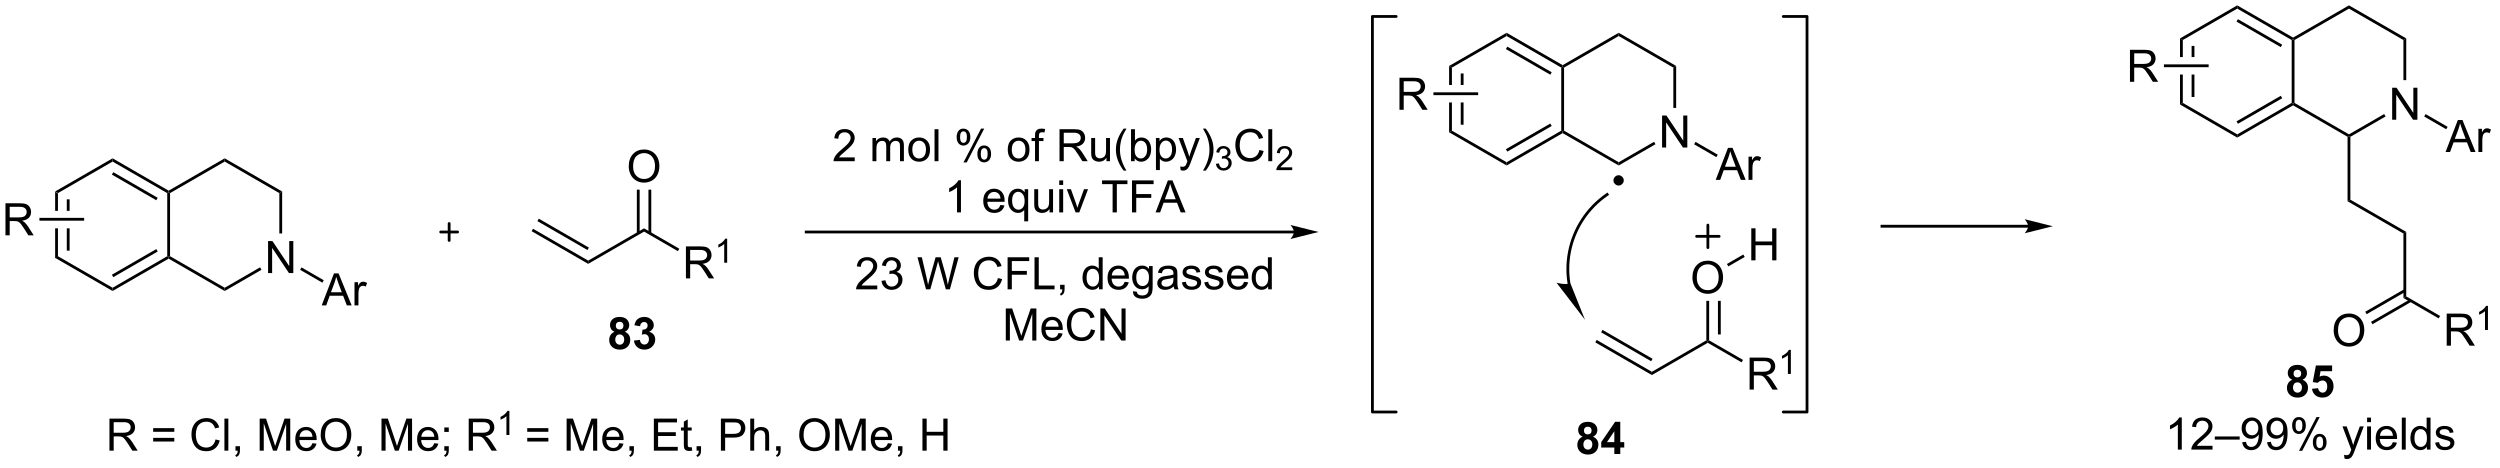 <?xml version="1.0" encoding="UTF-8"?>
<!DOCTYPE svg PUBLIC '-//W3C//DTD SVG 1.0//EN'
          'http://www.w3.org/TR/2001/REC-SVG-20010904/DTD/svg10.dtd'>
<svg stroke-dasharray="none" shape-rendering="auto" xmlns="http://www.w3.org/2000/svg" font-family="'Dialog'" text-rendering="auto" width="609" fill-opacity="1" color-interpolation="auto" color-rendering="auto" preserveAspectRatio="xMidYMid meet" font-size="12px" viewBox="0 0 609 114" fill="black" xmlns:xlink="http://www.w3.org/1999/xlink" stroke="black" image-rendering="auto" stroke-miterlimit="10" stroke-linecap="square" stroke-linejoin="miter" font-style="normal" stroke-width="1" height="114" stroke-dashoffset="0" font-weight="normal" stroke-opacity="1"
><!--Generated by the Batik Graphics2D SVG Generator--><defs id="genericDefs"
  /><g
  ><defs id="defs1"
    ><clipPath clipPathUnits="userSpaceOnUse" id="clipPath1"
      ><path d="M1.29 0.646 L457.549 0.646 L457.549 85.561 L1.29 85.561 L1.29 0.646 Z"
      /></clipPath
      ><clipPath clipPathUnits="userSpaceOnUse" id="clipPath2"
      ><path d="M3.511 55.269 L3.511 137.824 L447.083 137.824 L447.083 55.269 Z"
      /></clipPath
    ></defs
    ><g transform="scale(1.333,1.333) translate(-1.29,-0.646) matrix(1.029,0,0,1.029,-2.321,-56.204)"
    ><path d="M13.301 89.312 L13.301 92.698 L13.801 92.698 L13.801 89.601 L13.301 89.312 ZM15.371 90.652 L15.371 92.698 L15.871 92.698 L15.871 90.652 ZM15.371 95.798 L15.371 99.761 L15.871 99.761 L15.871 95.798 ZM13.301 95.798 L13.301 101.101 L13.801 100.812 L13.801 95.798 Z" stroke="none" clip-path="url(#clipPath2)"
    /></g
    ><g transform="matrix(1.371,0,0,1.371,-4.815,-75.8)"
    ><path d="M13.301 101.101 L13.801 100.812 L23.517 106.418 L23.517 106.995 Z" stroke="none" clip-path="url(#clipPath2)"
    /></g
    ><g transform="matrix(1.371,0,0,1.371,-4.815,-75.8)"
    ><path d="M23.517 106.995 L23.517 106.418 L33.226 100.812 L33.476 100.957 L33.476 101.245 ZM23.642 104.533 L31.531 99.978 L31.281 99.545 L23.392 104.1 Z" stroke="none" clip-path="url(#clipPath2)"
    /></g
    ><g transform="matrix(1.371,0,0,1.371,-4.815,-75.8)"
    ><path d="M33.726 100.812 L33.476 100.957 L33.226 100.812 L33.226 89.601 L33.476 89.457 L33.726 89.601 Z" stroke="none" clip-path="url(#clipPath2)"
    /></g
    ><g transform="matrix(1.371,0,0,1.371,-4.815,-75.8)"
    ><path d="M33.476 89.168 L33.476 89.457 L33.226 89.601 L23.517 83.995 L23.517 83.418 ZM31.531 90.435 L23.642 85.88 L23.392 86.313 L31.281 90.868 Z" stroke="none" clip-path="url(#clipPath2)"
    /></g
    ><g transform="matrix(1.371,0,0,1.371,-4.815,-75.8)"
    ><path d="M23.517 83.418 L23.517 83.995 L13.801 89.601 L13.301 89.312 Z" stroke="none" clip-path="url(#clipPath2)"
    /></g
    ><g transform="matrix(1.371,0,0,1.371,-4.815,-75.8)"
    ><path d="M51.142 103.807 L51.142 98.116 L51.916 98.116 L54.905 102.583 L54.905 98.116 L55.627 98.116 L55.627 103.807 L54.853 103.807 L51.864 99.335 L51.864 103.807 L51.142 103.807 Z" stroke="none" clip-path="url(#clipPath2)"
    /></g
    ><g transform="matrix(1.371,0,0,1.371,-4.815,-75.8)"
    ><path d="M33.476 101.245 L33.476 100.957 L33.726 100.812 L43.435 106.418 L43.435 106.995 Z" stroke="none" clip-path="url(#clipPath2)"
    /></g
    ><g transform="matrix(1.371,0,0,1.371,-4.815,-75.8)"
    ><path d="M43.435 106.995 L43.435 106.418 L49.721 102.788 L49.971 103.222 Z" stroke="none" clip-path="url(#clipPath2)"
    /></g
    ><g transform="matrix(1.371,0,0,1.371,-4.815,-75.8)"
    ><path d="M53.643 96.772 L53.143 96.772 L53.143 89.601 L53.643 89.312 Z" stroke="none" clip-path="url(#clipPath2)"
    /></g
    ><g transform="matrix(1.371,0,0,1.371,-4.815,-75.8)"
    ><path d="M53.643 89.312 L53.143 89.601 L43.435 83.995 L43.435 83.418 Z" stroke="none" clip-path="url(#clipPath2)"
    /></g
    ><g transform="matrix(1.371,0,0,1.371,-4.815,-75.8)"
    ><path d="M43.435 83.418 L43.435 83.995 L33.726 89.601 L33.476 89.457 L33.476 89.168 Z" stroke="none" clip-path="url(#clipPath2)"
    /></g
    ><g transform="matrix(1.371,0,0,1.371,-4.815,-75.8)"
    ><path d="M60.669 109.557 L62.855 103.866 L63.668 103.866 L65.997 109.557 L65.138 109.557 L64.475 107.833 L62.094 107.833 L61.471 109.557 L60.669 109.557 ZM62.312 107.22 L64.242 107.22 L63.647 105.644 Q63.375 104.924 63.243 104.464 Q63.135 105.01 62.938 105.551 L62.312 107.22 ZM66.502 109.557 L66.502 105.434 L67.13 105.434 L67.13 106.058 Q67.371 105.621 67.573 105.481 Q67.777 105.341 68.023 105.341 Q68.375 105.341 68.74 105.566 L68.499 106.213 Q68.243 106.063 67.987 106.063 Q67.759 106.063 67.576 106.2 Q67.394 106.337 67.317 106.583 Q67.2 106.956 67.2 107.398 L67.2 109.557 L66.502 109.557 Z" stroke="none" clip-path="url(#clipPath2)"
    /></g
    ><g transform="matrix(1.371,0,0,1.371,-4.815,-75.8)"
    ><path d="M56.836 103.233 L57.086 102.8 L61.035 105.08 L60.785 105.513 Z" stroke="none" clip-path="url(#clipPath2)"
    /></g
    ><g transform="matrix(1.371,0,0,1.371,-4.815,-75.8)"
    ><path d="M4.483 97.098 L4.483 91.407 L7.006 91.407 Q7.767 91.407 8.163 91.56 Q8.559 91.713 8.794 92.101 Q9.033 92.489 9.033 92.96 Q9.033 93.566 8.639 93.983 Q8.248 94.397 7.428 94.508 Q7.728 94.653 7.883 94.793 Q8.212 95.095 8.507 95.548 L9.498 97.098 L8.551 97.098 L7.798 95.913 Q7.467 95.401 7.252 95.129 Q7.04 94.857 6.872 94.749 Q6.703 94.64 6.527 94.598 Q6.401 94.57 6.108 94.57 L5.236 94.57 L5.236 97.098 L4.483 97.098 ZM5.236 93.918 L6.854 93.918 Q7.371 93.918 7.661 93.812 Q7.953 93.706 8.103 93.47 Q8.256 93.235 8.256 92.96 Q8.256 92.556 7.961 92.298 Q7.669 92.036 7.037 92.036 L5.236 92.036 L5.236 93.918 Z" stroke="none" clip-path="url(#clipPath2)"
    /></g
    ><g transform="matrix(1.371,0,0,1.371,-4.815,-75.8)"
    ><path d="M10.517 94.498 L10.517 93.998 L18.462 93.998 L18.462 94.498 Z" stroke="none" clip-path="url(#clipPath2)"
    /></g
    ><g transform="matrix(1.371,0,0,1.371,-4.815,-75.8)"
    ><path d="M97.969 96.365 L98.219 95.933 L108.021 101.594 L108.021 102.172 ZM99.001 94.579 L107.896 99.716 L108.146 99.284 L99.251 94.146 Z" stroke="none" clip-path="url(#clipPath2)"
    /></g
    ><g transform="matrix(1.371,0,0,1.371,-4.815,-75.8)"
    ><path d="M108.021 102.172 L108.021 101.594 L117.948 95.86 L117.948 96.438 Z" stroke="none" clip-path="url(#clipPath2)"
    /></g
    ><g transform="matrix(1.371,0,0,1.371,-4.815,-75.8)"
    ><path d="M125.387 104.758 L125.387 99.067 L127.91 99.067 Q128.671 99.067 129.067 99.22 Q129.463 99.373 129.699 99.761 Q129.937 100.149 129.937 100.62 Q129.937 101.226 129.543 101.642 Q129.153 102.056 128.332 102.168 Q128.632 102.312 128.788 102.452 Q129.116 102.755 129.411 103.208 L130.403 104.758 L129.455 104.758 L128.702 103.573 Q128.371 103.06 128.156 102.789 Q127.944 102.517 127.776 102.408 Q127.608 102.3 127.432 102.258 Q127.305 102.23 127.012 102.23 L126.14 102.23 L126.14 104.758 L125.387 104.758 ZM126.14 101.578 L127.758 101.578 Q128.275 101.578 128.565 101.472 Q128.857 101.365 129.008 101.13 Q129.16 100.894 129.16 100.62 Q129.16 100.216 128.865 99.958 Q128.573 99.696 127.941 99.696 L126.14 99.696 L126.14 101.578 Z" stroke="none" clip-path="url(#clipPath2)"
    /></g
    ><g transform="matrix(1.371,0,0,1.371,-4.815,-75.8)"
    ><path d="M132.715 101.976 L132.191 101.976 L132.191 98.635 Q132.001 98.816 131.695 98.996 Q131.388 99.177 131.143 99.268 L131.143 98.761 Q131.582 98.554 131.91 98.261 Q132.24 97.966 132.378 97.69 L132.715 97.69 L132.715 101.976 Z" stroke="none" clip-path="url(#clipPath2)"
    /></g
    ><g transform="matrix(1.371,0,0,1.371,-4.815,-75.8)"
    ><path d="M117.948 96.438 L117.948 95.86 L124.211 99.481 L123.961 99.914 Z" stroke="none" clip-path="url(#clipPath2)"
    /></g
    ><g transform="matrix(1.371,0,0,1.371,-4.815,-75.8)"
    ><path d="M115.228 84.867 Q115.228 83.449 115.989 82.65 Q116.749 81.847 117.953 81.847 Q118.74 81.847 119.371 82.225 Q120.005 82.6 120.336 83.273 Q120.67 83.946 120.67 84.8 Q120.67 85.667 120.321 86.35 Q119.971 87.033 119.329 87.385 Q118.69 87.737 117.948 87.737 Q117.145 87.737 116.511 87.349 Q115.88 86.958 115.554 86.288 Q115.228 85.615 115.228 84.867 ZM116.004 84.878 Q116.004 85.908 116.555 86.5 Q117.109 87.09 117.945 87.09 Q118.794 87.09 119.342 86.493 Q119.894 85.895 119.894 84.797 Q119.894 84.101 119.658 83.584 Q119.423 83.066 118.97 82.781 Q118.519 82.494 117.955 82.494 Q117.156 82.494 116.579 83.046 Q116.004 83.594 116.004 84.878 Z" stroke="none" clip-path="url(#clipPath2)"
    /></g
    ><g transform="matrix(1.371,0,0,1.371,-4.815,-75.8)"
    ><path d="M119.229 96.745 L119.229 88.99 L118.729 88.99 L118.729 96.745 ZM117.166 96.745 L117.166 88.99 L116.666 88.99 L116.666 96.745 Z" stroke="none" clip-path="url(#clipPath2)"
    /></g
    ><g stroke-width="0.5" transform="matrix(1.371,0,0,1.371,-4.815,-75.8)" stroke-linejoin="round" stroke-linecap="round"
    ><path fill="none" d="M81.817 96.508 L84.817 96.508 M83.317 95.008 L83.317 98.008" clip-path="url(#clipPath2)"
    /></g
    ><g transform="matrix(1.371,0,0,1.371,-4.815,-75.8)"
    ><path d="M233.419 96.258 L146.76 96.258 L146.51 96.258 L146.51 96.758 L146.76 96.758 L233.419 96.758 L233.669 96.758 L233.669 96.258 L233.419 96.258 ZM237.794 96.508 L232.794 95.258 C232.794 95.258 233.419 95.962 233.419 96.508 C233.419 97.055 232.794 97.758 232.794 97.758 Z" stroke="none" clip-path="url(#clipPath2)"
    /></g
    ><g transform="matrix(1.371,0,0,1.371,-4.815,-75.8)"
    ><path d="M155.381 83.257 L155.381 83.93 L151.618 83.93 Q151.61 83.677 151.701 83.444 Q151.843 83.061 152.159 82.688 Q152.477 82.316 153.075 81.826 Q154.001 81.066 154.327 80.62 Q154.654 80.175 154.654 79.779 Q154.654 79.365 154.356 79.081 Q154.061 78.793 153.582 78.793 Q153.077 78.793 152.775 79.096 Q152.472 79.399 152.469 79.935 L151.75 79.862 Q151.825 79.057 152.306 78.638 Q152.788 78.216 153.598 78.216 Q154.418 78.216 154.894 78.672 Q155.373 79.125 155.373 79.795 Q155.373 80.136 155.233 80.468 Q155.094 80.796 154.767 81.161 Q154.444 81.526 153.691 82.163 Q153.062 82.691 152.883 82.88 Q152.705 83.069 152.588 83.257 L155.381 83.257 ZM158.533 83.93 L158.533 79.808 L159.156 79.808 L159.156 80.385 Q159.351 80.082 159.672 79.898 Q159.995 79.715 160.406 79.715 Q160.864 79.715 161.157 79.906 Q161.452 80.095 161.571 80.437 Q162.06 79.715 162.844 79.715 Q163.458 79.715 163.786 80.054 Q164.118 80.393 164.118 81.099 L164.118 83.93 L163.424 83.93 L163.424 81.332 Q163.424 80.913 163.354 80.729 Q163.287 80.545 163.108 80.434 Q162.93 80.32 162.689 80.32 Q162.254 80.32 161.967 80.61 Q161.68 80.897 161.68 81.534 L161.68 83.93 L160.981 83.93 L160.981 81.252 Q160.981 80.786 160.81 80.553 Q160.639 80.32 160.251 80.32 Q159.956 80.32 159.705 80.475 Q159.457 80.631 159.343 80.931 Q159.232 81.228 159.232 81.79 L159.232 83.93 L158.533 83.93 ZM164.894 81.868 Q164.894 80.724 165.53 80.173 Q166.064 79.715 166.827 79.715 Q167.678 79.715 168.217 80.271 Q168.758 80.827 168.758 81.811 Q168.758 82.605 168.517 83.063 Q168.279 83.519 167.823 83.772 Q167.368 84.023 166.827 84.023 Q165.963 84.023 165.427 83.47 Q164.894 82.913 164.894 81.868 ZM165.613 81.868 Q165.613 82.66 165.958 83.056 Q166.304 83.449 166.827 83.449 Q167.347 83.449 167.691 83.053 Q168.038 82.657 168.038 81.844 Q168.038 81.081 167.691 80.688 Q167.345 80.292 166.827 80.292 Q166.304 80.292 165.958 80.685 Q165.613 81.076 165.613 81.868 ZM169.561 83.93 L169.561 78.24 L170.26 78.24 L170.26 83.93 L169.561 83.93 ZM173.489 79.606 Q173.489 78.995 173.795 78.568 Q174.103 78.141 174.685 78.141 Q175.221 78.141 175.57 78.524 Q175.922 78.907 175.922 79.647 Q175.922 80.369 175.568 80.76 Q175.213 81.151 174.693 81.151 Q174.175 81.151 173.831 80.768 Q173.489 80.382 173.489 79.606 ZM174.703 78.623 Q174.445 78.623 174.271 78.848 Q174.098 79.073 174.098 79.676 Q174.098 80.222 174.271 80.447 Q174.447 80.67 174.703 80.67 Q174.967 80.67 175.141 80.444 Q175.314 80.219 175.314 79.621 Q175.314 79.07 175.138 78.848 Q174.965 78.623 174.703 78.623 ZM174.708 84.14 L177.822 78.141 L178.388 78.141 L175.286 84.14 L174.708 84.14 ZM177.169 82.595 Q177.169 81.982 177.475 81.557 Q177.783 81.13 178.368 81.13 Q178.903 81.13 179.255 81.513 Q179.607 81.896 179.607 82.636 Q179.607 83.358 179.25 83.749 Q178.896 84.14 178.373 84.14 Q177.855 84.14 177.511 83.754 Q177.169 83.366 177.169 82.595 ZM178.388 81.612 Q178.125 81.612 177.951 81.837 Q177.778 82.062 177.778 82.665 Q177.778 83.208 177.951 83.433 Q178.127 83.659 178.383 83.659 Q178.652 83.659 178.823 83.433 Q178.997 83.208 178.997 82.611 Q178.997 82.059 178.821 81.837 Q178.647 81.612 178.388 81.612 ZM182.568 81.868 Q182.568 80.724 183.204 80.173 Q183.738 79.715 184.501 79.715 Q185.352 79.715 185.891 80.271 Q186.432 80.827 186.432 81.811 Q186.432 82.605 186.191 83.063 Q185.953 83.519 185.497 83.772 Q185.042 84.023 184.501 84.023 Q183.637 84.023 183.101 83.47 Q182.568 82.913 182.568 81.868 ZM183.287 81.868 Q183.287 82.66 183.631 83.056 Q183.978 83.449 184.501 83.449 Q185.021 83.449 185.365 83.053 Q185.712 82.657 185.712 81.844 Q185.712 81.081 185.365 80.688 Q185.019 80.292 184.501 80.292 Q183.978 80.292 183.631 80.685 Q183.287 81.076 183.287 81.868 ZM187.416 83.93 L187.416 80.351 L186.8 80.351 L186.8 79.808 L187.416 79.808 L187.416 79.368 Q187.416 78.954 187.491 78.752 Q187.592 78.48 187.846 78.312 Q188.1 78.141 188.558 78.141 Q188.852 78.141 189.21 78.211 L189.106 78.822 Q188.889 78.783 188.695 78.783 Q188.376 78.783 188.244 78.92 Q188.112 79.055 188.112 79.427 L188.112 79.808 L188.915 79.808 L188.915 80.351 L188.112 80.351 L188.112 83.93 L187.416 83.93 ZM191.769 83.93 L191.769 78.24 L194.292 78.24 Q195.053 78.24 195.449 78.392 Q195.845 78.545 196.081 78.933 Q196.319 79.321 196.319 79.792 Q196.319 80.398 195.925 80.814 Q195.535 81.228 194.714 81.34 Q195.014 81.485 195.17 81.624 Q195.498 81.927 195.793 82.38 L196.784 83.93 L195.837 83.93 L195.084 82.745 Q194.753 82.233 194.538 81.961 Q194.326 81.689 194.158 81.581 Q193.989 81.472 193.814 81.43 Q193.687 81.402 193.394 81.402 L192.522 81.402 L192.522 83.93 L191.769 83.93 ZM192.522 80.75 L194.14 80.75 Q194.657 80.75 194.947 80.644 Q195.239 80.538 195.39 80.302 Q195.542 80.067 195.542 79.792 Q195.542 79.388 195.247 79.13 Q194.955 78.868 194.323 78.868 L192.522 78.868 L192.522 80.75 ZM200.111 83.93 L200.111 83.325 Q199.63 84.023 198.802 84.023 Q198.437 84.023 198.121 83.884 Q197.805 83.744 197.65 83.532 Q197.497 83.32 197.435 83.014 Q197.394 82.807 197.394 82.362 L197.394 79.808 L198.093 79.808 L198.093 82.093 Q198.093 82.641 198.134 82.83 Q198.201 83.107 198.413 83.265 Q198.628 83.421 198.941 83.421 Q199.257 83.421 199.531 83.26 Q199.808 83.1 199.922 82.823 Q200.036 82.543 200.036 82.015 L200.036 79.808 L200.735 79.808 L200.735 83.93 L200.111 83.93 ZM203.166 85.605 Q202.587 84.875 202.185 83.897 Q201.787 82.916 201.787 81.868 Q201.787 80.944 202.087 80.098 Q202.436 79.117 203.166 78.141 L203.666 78.141 Q203.197 78.949 203.044 79.295 Q202.809 79.831 202.672 80.413 Q202.506 81.138 202.506 81.873 Q202.506 83.739 203.666 85.605 L203.166 85.605 ZM205.123 83.93 L204.473 83.93 L204.473 78.24 L205.172 78.24 L205.172 80.268 Q205.614 79.715 206.303 79.715 Q206.683 79.715 207.022 79.867 Q207.361 80.02 207.581 80.299 Q207.801 80.576 207.925 80.97 Q208.049 81.361 208.049 81.806 Q208.049 82.867 207.524 83.446 Q207.001 84.023 206.266 84.023 Q205.537 84.023 205.123 83.413 L205.123 83.93 ZM205.115 81.837 Q205.115 82.579 205.317 82.908 Q205.645 83.449 206.209 83.449 Q206.668 83.449 207.001 83.05 Q207.335 82.652 207.335 81.865 Q207.335 81.058 207.014 80.675 Q206.694 80.289 206.241 80.289 Q205.782 80.289 205.449 80.688 Q205.115 81.084 205.115 81.837 ZM208.9 85.511 L208.9 79.808 L209.536 79.808 L209.536 80.344 Q209.761 80.028 210.043 79.873 Q210.328 79.715 210.732 79.715 Q211.26 79.715 211.663 79.986 Q212.067 80.258 212.272 80.752 Q212.479 81.247 212.479 81.837 Q212.479 82.471 212.251 82.978 Q212.023 83.483 211.591 83.754 Q211.159 84.023 210.68 84.023 Q210.331 84.023 210.054 83.876 Q209.777 83.728 209.598 83.503 L209.598 85.511 L208.9 85.511 ZM209.531 81.891 Q209.531 82.688 209.852 83.069 Q210.175 83.449 210.633 83.449 Q211.099 83.449 211.431 83.056 Q211.764 82.66 211.764 81.834 Q211.764 81.045 211.438 80.654 Q211.115 80.261 210.665 80.261 Q210.22 80.261 209.875 80.68 Q209.531 81.097 209.531 81.891 ZM213.29 85.519 L213.212 84.862 Q213.44 84.924 213.611 84.924 Q213.844 84.924 213.983 84.846 Q214.123 84.769 214.214 84.629 Q214.279 84.525 214.426 84.109 Q214.447 84.052 214.488 83.938 L212.925 79.808 L213.678 79.808 L214.535 82.194 Q214.703 82.649 214.835 83.149 Q214.954 82.667 215.122 82.209 L216.002 79.808 L216.701 79.808 L215.133 84 Q214.881 84.681 214.742 84.937 Q214.555 85.281 214.315 85.442 Q214.074 85.605 213.74 85.605 Q213.538 85.605 213.29 85.519 ZM217.754 85.605 L217.252 85.605 Q218.414 83.739 218.414 81.873 Q218.414 81.143 218.246 80.424 Q218.114 79.841 217.878 79.306 Q217.726 78.956 217.252 78.141 L217.754 78.141 Q218.484 79.117 218.833 80.098 Q219.131 80.944 219.131 81.868 Q219.131 82.916 218.73 83.897 Q218.329 84.875 217.754 85.605 Z" stroke="none" clip-path="url(#clipPath2)"
    /></g
    ><g transform="matrix(1.371,0,0,1.371,-4.815,-75.8)"
    ><path d="M219.562 84.393 L220.086 84.323 Q220.177 84.769 220.392 84.965 Q220.61 85.161 220.922 85.161 Q221.291 85.161 221.545 84.905 Q221.801 84.649 221.801 84.27 Q221.801 83.909 221.565 83.676 Q221.33 83.442 220.965 83.442 Q220.817 83.442 220.596 83.5 L220.654 83.04 Q220.707 83.046 220.738 83.046 Q221.074 83.046 221.341 82.871 Q221.609 82.696 221.609 82.331 Q221.609 82.044 221.413 81.856 Q221.219 81.666 220.911 81.666 Q220.604 81.666 220.4 81.858 Q220.196 82.05 220.138 82.434 L219.614 82.341 Q219.711 81.813 220.051 81.524 Q220.392 81.235 220.899 81.235 Q221.248 81.235 221.541 81.384 Q221.836 81.534 221.992 81.794 Q222.147 82.052 222.147 82.343 Q222.147 82.621 221.997 82.848 Q221.85 83.075 221.559 83.209 Q221.937 83.296 222.147 83.572 Q222.357 83.845 222.357 84.259 Q222.357 84.818 221.949 85.208 Q221.541 85.596 220.918 85.596 Q220.357 85.596 219.985 85.262 Q219.614 84.926 219.562 84.393 Z" stroke="none" clip-path="url(#clipPath2)"
    /></g
    ><g transform="matrix(1.371,0,0,1.371,-4.815,-75.8)"
    ><path d="M227.287 81.935 L228.04 82.124 Q227.805 83.053 227.189 83.542 Q226.573 84.029 225.685 84.029 Q224.764 84.029 224.187 83.653 Q223.612 83.278 223.309 82.569 Q223.009 81.857 223.009 81.042 Q223.009 80.152 223.348 79.492 Q223.69 78.83 224.316 78.485 Q224.942 78.141 225.696 78.141 Q226.549 78.141 227.132 78.576 Q227.714 79.011 227.944 79.8 L227.202 79.973 Q227.005 79.352 226.627 79.07 Q226.252 78.786 225.68 78.786 Q225.025 78.786 224.583 79.101 Q224.143 79.414 223.964 79.945 Q223.786 80.475 223.786 81.037 Q223.786 81.764 223.998 82.305 Q224.21 82.846 224.655 83.115 Q225.103 83.382 225.623 83.382 Q226.255 83.382 226.692 83.017 Q227.132 82.652 227.287 81.935 ZM228.864 83.93 L228.864 78.24 L229.563 78.24 L229.563 83.93 L228.864 83.93 Z" stroke="none" clip-path="url(#clipPath2)"
    /></g
    ><g transform="matrix(1.371,0,0,1.371,-4.815,-75.8)"
    ><path d="M233.112 85.016 L233.112 85.52 L230.29 85.52 Q230.284 85.33 230.352 85.155 Q230.458 84.868 230.695 84.589 Q230.934 84.309 231.382 83.942 Q232.077 83.372 232.322 83.038 Q232.566 82.704 232.566 82.407 Q232.566 82.097 232.343 81.883 Q232.122 81.668 231.763 81.668 Q231.384 81.668 231.157 81.895 Q230.93 82.122 230.928 82.523 L230.388 82.469 Q230.445 81.866 230.806 81.551 Q231.167 81.235 231.774 81.235 Q232.39 81.235 232.747 81.576 Q233.106 81.916 233.106 82.419 Q233.106 82.675 233.001 82.923 Q232.896 83.17 232.652 83.444 Q232.409 83.717 231.844 84.195 Q231.373 84.591 231.239 84.732 Q231.105 84.874 231.017 85.016 L233.112 85.016 Z" stroke="none" clip-path="url(#clipPath2)"
    /></g
    ><g transform="matrix(1.371,0,0,1.371,-4.815,-75.8)"
    ><path d="M174.257 93.03 L173.558 93.03 L173.558 88.576 Q173.305 88.817 172.896 89.058 Q172.487 89.299 172.161 89.42 L172.161 88.745 Q172.746 88.468 173.183 88.077 Q173.623 87.684 173.807 87.316 L174.257 87.316 L174.257 93.03 ZM181.27 91.703 L181.992 91.791 Q181.821 92.425 181.358 92.774 Q180.897 93.124 180.181 93.124 Q179.275 93.124 178.744 92.567 Q178.216 92.008 178.216 91.004 Q178.216 89.964 178.752 89.389 Q179.288 88.815 180.142 88.815 Q180.967 88.815 181.49 89.379 Q182.015 89.94 182.015 90.96 Q182.015 91.022 182.013 91.146 L178.938 91.146 Q178.977 91.827 179.321 92.189 Q179.668 92.549 180.183 92.549 Q180.569 92.549 180.84 92.347 Q181.112 92.145 181.27 91.703 ZM178.977 90.572 L181.278 90.572 Q181.231 90.052 181.014 89.793 Q180.68 89.389 180.15 89.389 Q179.668 89.389 179.339 89.713 Q179.011 90.034 178.977 90.572 ZM185.497 94.612 L185.497 92.59 Q185.334 92.821 185.042 92.973 Q184.75 93.124 184.418 93.124 Q183.686 93.124 183.155 92.539 Q182.625 91.951 182.625 90.929 Q182.625 90.308 182.84 89.816 Q183.057 89.322 183.466 89.068 Q183.875 88.815 184.364 88.815 Q185.13 88.815 185.567 89.459 L185.567 88.908 L186.196 88.908 L186.196 94.612 L185.497 94.612 ZM183.344 90.957 Q183.344 91.752 183.678 92.15 Q184.012 92.549 184.478 92.549 Q184.923 92.549 185.244 92.171 Q185.567 91.791 185.567 91.019 Q185.567 90.197 185.228 89.782 Q184.889 89.366 184.431 89.366 Q183.976 89.366 183.66 89.751 Q183.344 90.137 183.344 90.957 ZM189.994 93.03 L189.994 92.425 Q189.512 93.124 188.684 93.124 Q188.32 93.124 188.004 92.984 Q187.688 92.844 187.533 92.632 Q187.38 92.42 187.318 92.114 Q187.277 91.907 187.277 91.462 L187.277 88.908 L187.975 88.908 L187.975 91.193 Q187.975 91.742 188.017 91.93 Q188.084 92.207 188.296 92.365 Q188.511 92.52 188.824 92.52 Q189.14 92.52 189.414 92.36 Q189.691 92.2 189.805 91.923 Q189.919 91.643 189.919 91.115 L189.919 88.908 L190.618 88.908 L190.618 93.03 L189.994 93.03 ZM191.716 88.142 L191.716 87.34 L192.415 87.34 L192.415 88.142 L191.716 88.142 ZM191.716 93.03 L191.716 88.908 L192.415 88.908 L192.415 93.03 L191.716 93.03 ZM194.624 93.03 L193.055 88.908 L193.793 88.908 L194.678 91.377 Q194.823 91.775 194.942 92.207 Q195.035 91.881 195.203 91.423 L196.119 88.908 L196.836 88.908 L195.276 93.03 L194.624 93.03 ZM201.201 93.03 L201.201 88.01 L199.325 88.01 L199.325 87.34 L203.835 87.34 L203.835 88.01 L201.954 88.01 L201.954 93.03 L201.201 93.03 ZM204.647 93.03 L204.647 87.34 L208.487 87.34 L208.487 88.01 L205.4 88.01 L205.4 89.772 L208.07 89.772 L208.07 90.445 L205.4 90.445 L205.4 93.03 L204.647 93.03 ZM208.838 93.03 L211.024 87.34 L211.837 87.34 L214.166 93.03 L213.307 93.03 L212.644 91.307 L210.263 91.307 L209.64 93.03 L208.838 93.03 ZM210.481 90.693 L212.411 90.693 L211.816 89.117 Q211.545 88.398 211.413 87.937 Q211.304 88.483 211.107 89.024 L210.481 90.693 Z" stroke="none" clip-path="url(#clipPath2)"
    /></g
    ><g transform="matrix(1.371,0,0,1.371,-4.815,-75.8)"
    ><path d="M159.387 106.018 L159.387 106.691 L155.624 106.691 Q155.616 106.437 155.707 106.204 Q155.849 105.821 156.165 105.448 Q156.483 105.076 157.081 104.587 Q158.007 103.826 158.333 103.381 Q158.66 102.936 158.66 102.54 Q158.66 102.126 158.362 101.841 Q158.067 101.554 157.588 101.554 Q157.083 101.554 156.781 101.856 Q156.478 102.159 156.475 102.695 L155.756 102.623 Q155.831 101.818 156.312 101.398 Q156.794 100.977 157.604 100.977 Q158.424 100.977 158.9 101.432 Q159.379 101.885 159.379 102.555 Q159.379 102.897 159.239 103.228 Q159.1 103.557 158.773 103.922 Q158.45 104.287 157.697 104.923 Q157.068 105.451 156.889 105.64 Q156.711 105.829 156.594 106.018 L159.387 106.018 ZM160.138 105.187 L160.837 105.094 Q160.959 105.689 161.246 105.951 Q161.536 106.212 161.953 106.212 Q162.444 106.212 162.783 105.87 Q163.125 105.529 163.125 105.024 Q163.125 104.543 162.809 104.232 Q162.496 103.919 162.01 103.919 Q161.813 103.919 161.518 103.997 L161.595 103.383 Q161.665 103.391 161.707 103.391 Q162.155 103.391 162.512 103.158 Q162.869 102.925 162.869 102.439 Q162.869 102.056 162.607 101.805 Q162.349 101.551 161.937 101.551 Q161.528 101.551 161.256 101.807 Q160.985 102.064 160.907 102.576 L160.208 102.452 Q160.338 101.748 160.791 101.362 Q161.246 100.977 161.922 100.977 Q162.387 100.977 162.778 101.176 Q163.172 101.375 163.379 101.722 Q163.586 102.066 163.586 102.454 Q163.586 102.824 163.386 103.127 Q163.19 103.43 162.802 103.609 Q163.306 103.725 163.586 104.093 Q163.865 104.457 163.865 105.009 Q163.865 105.754 163.322 106.274 Q162.778 106.792 161.947 106.792 Q161.2 106.792 160.703 106.347 Q160.208 105.899 160.138 105.187 ZM168.042 106.691 L166.533 101 L167.304 101 L168.171 104.729 Q168.311 105.317 168.412 105.894 Q168.629 104.983 168.668 104.843 L169.75 101 L170.658 101 L171.474 103.88 Q171.781 104.952 171.916 105.894 Q172.025 105.355 172.201 104.657 L173.094 101 L173.849 101 L172.289 106.691 L171.564 106.691 L170.363 102.353 Q170.213 101.81 170.185 101.686 Q170.097 102.079 170.019 102.353 L168.811 106.691 L168.042 106.691 ZM180.821 104.695 L181.574 104.884 Q181.339 105.813 180.723 106.302 Q180.107 106.789 179.219 106.789 Q178.298 106.789 177.721 106.414 Q177.146 106.039 176.843 105.329 Q176.543 104.618 176.543 103.803 Q176.543 102.912 176.882 102.252 Q177.224 101.59 177.85 101.246 Q178.476 100.902 179.229 100.902 Q180.083 100.902 180.666 101.336 Q181.248 101.771 181.478 102.56 L180.736 102.734 Q180.539 102.113 180.161 101.831 Q179.786 101.546 179.214 101.546 Q178.559 101.546 178.117 101.862 Q177.677 102.175 177.498 102.705 Q177.32 103.236 177.32 103.797 Q177.32 104.525 177.532 105.066 Q177.744 105.606 178.189 105.876 Q178.637 106.142 179.157 106.142 Q179.788 106.142 180.226 105.777 Q180.666 105.412 180.821 104.695 ZM182.541 106.691 L182.541 101 L186.381 101 L186.381 101.67 L183.294 101.67 L183.294 103.433 L185.964 103.433 L185.964 104.105 L183.294 104.105 L183.294 106.691 L182.541 106.691 ZM187.327 106.691 L187.327 101 L188.08 101 L188.08 106.018 L190.883 106.018 L190.883 106.691 L187.327 106.691 ZM191.873 106.691 L191.873 105.894 L192.67 105.894 L192.67 106.691 Q192.67 107.131 192.514 107.4 Q192.359 107.669 192.02 107.816 L191.826 107.519 Q192.048 107.421 192.152 107.232 Q192.258 107.045 192.268 106.691 L191.873 106.691 ZM198.782 106.691 L198.782 106.171 Q198.391 106.784 197.631 106.784 Q197.136 106.784 196.722 106.512 Q196.311 106.24 196.083 105.754 Q195.855 105.265 195.855 104.633 Q195.855 104.015 196.06 103.513 Q196.267 103.011 196.678 102.744 Q197.09 102.475 197.6 102.475 Q197.972 102.475 198.262 102.633 Q198.554 102.788 198.736 103.042 L198.736 101 L199.432 101 L199.432 106.691 L198.782 106.691 ZM196.575 104.633 Q196.575 105.425 196.909 105.819 Q197.242 106.209 197.695 106.209 Q198.153 106.209 198.474 105.834 Q198.795 105.459 198.795 104.69 Q198.795 103.844 198.469 103.448 Q198.143 103.052 197.664 103.052 Q197.198 103.052 196.885 103.433 Q196.575 103.813 196.575 104.633 ZM203.351 105.363 L204.073 105.451 Q203.902 106.085 203.439 106.434 Q202.978 106.784 202.262 106.784 Q201.356 106.784 200.825 106.228 Q200.297 105.668 200.297 104.664 Q200.297 103.624 200.833 103.049 Q201.369 102.475 202.223 102.475 Q203.048 102.475 203.571 103.039 Q204.096 103.601 204.096 104.62 Q204.096 104.683 204.094 104.807 L201.019 104.807 Q201.058 105.487 201.403 105.85 Q201.749 106.209 202.264 106.209 Q202.65 106.209 202.922 106.007 Q203.193 105.806 203.351 105.363 ZM201.058 104.232 L203.359 104.232 Q203.312 103.712 203.095 103.453 Q202.761 103.049 202.231 103.049 Q201.749 103.049 201.421 103.373 Q201.092 103.694 201.058 104.232 ZM204.822 107.032 L205.503 107.133 Q205.544 107.449 205.738 107.591 Q206 107.785 206.45 107.785 Q206.934 107.785 207.198 107.591 Q207.462 107.397 207.555 107.048 Q207.609 106.836 207.607 106.15 Q207.149 106.691 206.466 106.691 Q205.614 106.691 205.148 106.077 Q204.683 105.464 204.683 104.605 Q204.683 104.015 204.895 103.518 Q205.11 103.019 205.516 102.747 Q205.922 102.475 206.468 102.475 Q207.198 102.475 207.672 103.065 L207.672 102.568 L208.316 102.568 L208.316 106.132 Q208.316 107.094 208.119 107.496 Q207.925 107.899 207.498 108.132 Q207.074 108.365 206.453 108.365 Q205.715 108.365 205.26 108.031 Q204.807 107.7 204.822 107.032 ZM205.402 104.556 Q205.402 105.366 205.723 105.738 Q206.046 106.111 206.53 106.111 Q207.012 106.111 207.338 105.741 Q207.664 105.371 207.664 104.579 Q207.664 103.821 207.327 103.438 Q206.994 103.052 206.52 103.052 Q206.054 103.052 205.728 103.433 Q205.402 103.81 205.402 104.556 ZM212.062 106.181 Q211.674 106.512 211.314 106.649 Q210.957 106.784 210.546 106.784 Q209.865 106.784 209.5 106.453 Q209.135 106.119 209.135 105.604 Q209.135 105.301 209.272 105.05 Q209.412 104.799 209.635 104.649 Q209.857 104.496 210.137 104.418 Q210.344 104.364 210.758 104.315 Q211.604 104.214 212.005 104.074 Q212.008 103.929 212.008 103.891 Q212.008 103.464 211.811 103.29 Q211.542 103.052 211.014 103.052 Q210.522 103.052 210.287 103.225 Q210.051 103.399 209.94 103.836 L209.257 103.743 Q209.35 103.306 209.562 103.037 Q209.777 102.765 210.181 102.62 Q210.584 102.475 211.115 102.475 Q211.643 102.475 211.971 102.599 Q212.303 102.724 212.458 102.912 Q212.613 103.099 212.675 103.386 Q212.712 103.564 212.712 104.03 L212.712 104.962 Q212.712 105.938 212.756 106.196 Q212.799 106.453 212.931 106.691 L212.202 106.691 Q212.093 106.473 212.062 106.181 ZM212.005 104.62 Q211.625 104.776 210.864 104.884 Q210.432 104.947 210.253 105.024 Q210.075 105.102 209.976 105.252 Q209.88 105.402 209.88 105.583 Q209.88 105.863 210.093 106.049 Q210.305 106.235 210.711 106.235 Q211.115 106.235 211.428 106.059 Q211.744 105.883 211.891 105.575 Q212.005 105.34 212.005 104.877 L212.005 104.62 ZM213.515 105.459 L214.206 105.35 Q214.263 105.767 214.53 105.989 Q214.796 106.209 215.272 106.209 Q215.754 106.209 215.987 106.013 Q216.219 105.816 216.219 105.552 Q216.219 105.317 216.015 105.179 Q215.87 105.086 215.301 104.944 Q214.532 104.75 214.234 104.607 Q213.937 104.465 213.784 104.217 Q213.631 103.966 213.631 103.663 Q213.631 103.386 213.756 103.153 Q213.883 102.918 214.1 102.762 Q214.263 102.641 214.545 102.558 Q214.827 102.475 215.148 102.475 Q215.635 102.475 216 102.615 Q216.367 102.754 216.54 102.993 Q216.716 103.231 216.784 103.632 L216.1 103.725 Q216.054 103.407 215.829 103.228 Q215.606 103.049 215.2 103.049 Q214.718 103.049 214.511 103.21 Q214.307 103.368 214.307 103.58 Q214.307 103.717 214.392 103.826 Q214.478 103.937 214.659 104.012 Q214.765 104.051 215.277 104.191 Q216.018 104.388 216.31 104.514 Q216.605 104.641 216.771 104.882 Q216.939 105.122 216.939 105.48 Q216.939 105.829 216.734 106.137 Q216.53 106.445 216.144 106.616 Q215.761 106.784 215.277 106.784 Q214.473 106.784 214.051 106.45 Q213.631 106.116 213.515 105.459 ZM217.49 105.459 L218.181 105.35 Q218.238 105.767 218.505 105.989 Q218.771 106.209 219.247 106.209 Q219.729 106.209 219.962 106.013 Q220.194 105.816 220.194 105.552 Q220.194 105.317 219.99 105.179 Q219.845 105.086 219.276 104.944 Q218.507 104.75 218.209 104.607 Q217.912 104.465 217.759 104.217 Q217.607 103.966 217.607 103.663 Q217.607 103.386 217.731 103.153 Q217.858 102.918 218.075 102.762 Q218.238 102.641 218.52 102.558 Q218.802 102.475 219.123 102.475 Q219.61 102.475 219.975 102.615 Q220.342 102.754 220.515 102.993 Q220.691 103.231 220.759 103.632 L220.075 103.725 Q220.029 103.407 219.804 103.228 Q219.581 103.049 219.175 103.049 Q218.694 103.049 218.486 103.21 Q218.282 103.368 218.282 103.58 Q218.282 103.717 218.367 103.826 Q218.453 103.937 218.634 104.012 Q218.74 104.051 219.252 104.191 Q219.993 104.388 220.285 104.514 Q220.58 104.641 220.746 104.882 Q220.914 105.122 220.914 105.48 Q220.914 105.829 220.709 106.137 Q220.505 106.445 220.119 106.616 Q219.736 106.784 219.252 106.784 Q218.448 106.784 218.026 106.45 Q217.607 106.116 217.49 105.459 ZM224.565 105.363 L225.287 105.451 Q225.117 106.085 224.653 106.434 Q224.193 106.784 223.476 106.784 Q222.57 106.784 222.04 106.228 Q221.512 105.668 221.512 104.664 Q221.512 103.624 222.047 103.049 Q222.583 102.475 223.437 102.475 Q224.263 102.475 224.785 103.039 Q225.311 103.601 225.311 104.62 Q225.311 104.683 225.308 104.807 L222.234 104.807 Q222.273 105.487 222.617 105.85 Q222.964 106.209 223.478 106.209 Q223.864 106.209 224.136 106.007 Q224.407 105.806 224.565 105.363 ZM222.273 104.232 L224.573 104.232 Q224.527 103.712 224.309 103.453 Q223.975 103.049 223.445 103.049 Q222.964 103.049 222.635 103.373 Q222.306 103.694 222.273 104.232 ZM228.839 106.691 L228.839 106.171 Q228.448 106.784 227.688 106.784 Q227.193 106.784 226.779 106.512 Q226.368 106.24 226.14 105.754 Q225.912 105.265 225.912 104.633 Q225.912 104.015 226.117 103.513 Q226.324 103.011 226.735 102.744 Q227.147 102.475 227.657 102.475 Q228.029 102.475 228.319 102.633 Q228.612 102.788 228.793 103.042 L228.793 101 L229.489 101 L229.489 106.691 L228.839 106.691 ZM226.632 104.633 Q226.632 105.425 226.966 105.819 Q227.299 106.209 227.752 106.209 Q228.21 106.209 228.531 105.834 Q228.852 105.459 228.852 104.69 Q228.852 103.844 228.526 103.448 Q228.2 103.052 227.721 103.052 Q227.256 103.052 226.942 103.433 Q226.632 103.813 226.632 104.633 Z" stroke="none" clip-path="url(#clipPath2)"
    /></g
    ><g transform="matrix(1.371,0,0,1.371,-4.815,-75.8)"
    ><path d="M182.222 115.791 L182.222 110.1 L183.356 110.1 L184.704 114.129 Q184.89 114.691 184.976 114.97 Q185.071 114.66 185.278 114.059 L186.64 110.1 L187.654 110.1 L187.654 115.791 L186.927 115.791 L186.927 111.026 L185.273 115.791 L184.595 115.791 L182.949 110.946 L182.949 115.791 L182.222 115.791 ZM191.601 114.463 L192.323 114.551 Q192.152 115.185 191.689 115.534 Q191.228 115.884 190.511 115.884 Q189.605 115.884 189.075 115.328 Q188.547 114.769 188.547 113.764 Q188.547 112.724 189.083 112.15 Q189.618 111.575 190.472 111.575 Q191.298 111.575 191.821 112.139 Q192.346 112.701 192.346 113.72 Q192.346 113.782 192.343 113.907 L189.269 113.907 Q189.308 114.587 189.652 114.95 Q189.999 115.309 190.514 115.309 Q190.899 115.309 191.171 115.108 Q191.443 114.906 191.601 114.463 ZM189.308 113.332 L191.608 113.332 Q191.562 112.812 191.344 112.553 Q191.011 112.15 190.48 112.15 Q189.999 112.15 189.67 112.473 Q189.341 112.794 189.308 113.332 ZM197.35 113.795 L198.103 113.984 Q197.867 114.913 197.251 115.403 Q196.635 115.889 195.748 115.889 Q194.827 115.889 194.249 115.514 Q193.675 115.139 193.372 114.43 Q193.072 113.718 193.072 112.903 Q193.072 112.012 193.411 111.353 Q193.752 110.69 194.379 110.346 Q195.005 110.002 195.758 110.002 Q196.612 110.002 197.194 110.436 Q197.777 110.871 198.007 111.66 L197.264 111.834 Q197.068 111.213 196.69 110.931 Q196.315 110.646 195.743 110.646 Q195.088 110.646 194.645 110.962 Q194.205 111.275 194.027 111.805 Q193.848 112.336 193.848 112.897 Q193.848 113.625 194.06 114.165 Q194.273 114.706 194.718 114.975 Q195.166 115.242 195.686 115.242 Q196.317 115.242 196.754 114.877 Q197.194 114.512 197.35 113.795 ZM199.023 115.791 L199.023 110.1 L199.797 110.1 L202.786 114.567 L202.786 110.1 L203.507 110.1 L203.507 115.791 L202.734 115.791 L199.745 111.319 L199.745 115.791 L199.023 115.791 Z" stroke="none" clip-path="url(#clipPath2)"
    /></g
    ><g transform="matrix(1.371,0,0,1.371,-4.815,-75.8)"
    ><path d="M390.856 62.112 L390.856 65.426 L391.356 65.426 L391.356 62.4 L390.856 62.112 ZM392.918 63.447 L392.918 65.426 L393.418 65.426 L393.418 63.447 ZM392.918 68.526 L392.918 72.526 L393.418 72.526 L393.418 68.526 ZM390.856 68.526 L390.856 73.86 L391.356 73.572 L391.356 68.526 Z" stroke="none" clip-path="url(#clipPath2)"
    /></g
    ><g transform="matrix(1.371,0,0,1.371,-4.815,-75.8)"
    ><path d="M390.856 73.86 L391.356 73.572 L401.024 79.161 L401.024 79.739 Z" stroke="none" clip-path="url(#clipPath2)"
    /></g
    ><g transform="matrix(1.371,0,0,1.371,-4.815,-75.8)"
    ><path d="M401.024 79.739 L401.024 79.161 L410.701 73.572 L410.951 73.716 L410.951 74.005 ZM401.15 77.283 L409.012 72.742 L408.762 72.308 L400.899 76.85 Z" stroke="none" clip-path="url(#clipPath2)"
    /></g
    ><g transform="matrix(1.371,0,0,1.371,-4.815,-75.8)"
    ><path d="M411.201 73.572 L410.951 73.716 L410.701 73.572 L410.701 62.4 L410.951 62.256 L411.201 62.4 Z" stroke="none" clip-path="url(#clipPath2)"
    /></g
    ><g transform="matrix(1.371,0,0,1.371,-4.815,-75.8)"
    ><path d="M410.951 61.967 L410.951 62.256 L410.701 62.4 L401.024 56.819 L401.024 56.241 ZM409.013 63.231 L401.149 58.695 L400.9 59.128 L408.763 63.664 Z" stroke="none" clip-path="url(#clipPath2)"
    /></g
    ><g transform="matrix(1.371,0,0,1.371,-4.815,-75.8)"
    ><path d="M401.024 56.241 L401.024 56.819 L391.356 62.4 L390.856 62.112 Z" stroke="none" clip-path="url(#clipPath2)"
    /></g
    ><g transform="matrix(1.371,0,0,1.371,-4.815,-75.8)"
    ><path d="M428.553 76.566 L428.553 70.875 L429.327 70.875 L432.316 75.342 L432.316 70.875 L433.038 70.875 L433.038 76.566 L432.264 76.566 L429.275 72.094 L429.275 76.566 L428.553 76.566 Z" stroke="none" clip-path="url(#clipPath2)"
    /></g
    ><g transform="matrix(1.371,0,0,1.371,-4.815,-75.8)"
    ><path d="M410.951 74.005 L410.951 73.716 L411.201 73.572 L420.878 79.161 L420.878 79.45 L420.628 79.594 Z" stroke="none" clip-path="url(#clipPath2)"
    /></g
    ><g transform="matrix(1.371,0,0,1.371,-4.815,-75.8)"
    ><path d="M421.128 79.594 L420.878 79.45 L420.878 79.161 L427.132 75.549 L427.382 75.982 Z" stroke="none" clip-path="url(#clipPath2)"
    /></g
    ><g transform="matrix(1.371,0,0,1.371,-4.815,-75.8)"
    ><path d="M431.054 69.532 L430.554 69.532 L430.554 62.4 L431.054 62.112 Z" stroke="none" clip-path="url(#clipPath2)"
    /></g
    ><g transform="matrix(1.371,0,0,1.371,-4.815,-75.8)"
    ><path d="M431.054 62.112 L430.554 62.4 L420.878 56.819 L420.878 56.241 Z" stroke="none" clip-path="url(#clipPath2)"
    /></g
    ><g transform="matrix(1.371,0,0,1.371,-4.815,-75.8)"
    ><path d="M420.878 56.241 L420.878 56.819 L411.201 62.4 L410.951 62.256 L410.951 61.967 Z" stroke="none" clip-path="url(#clipPath2)"
    /></g
    ><g transform="matrix(1.371,0,0,1.371,-4.815,-75.8)"
    ><path d="M438.04 82.3 L440.226 76.609 L441.039 76.609 L443.368 82.3 L442.509 82.3 L441.846 80.577 L439.466 80.577 L438.842 82.3 L438.04 82.3 ZM439.683 79.963 L441.613 79.963 L441.018 78.387 Q440.747 77.668 440.615 77.207 Q440.506 77.753 440.309 78.294 L439.683 79.963 ZM443.873 82.3 L443.873 78.178 L444.502 78.178 L444.502 78.801 Q444.742 78.364 444.944 78.224 Q445.149 78.084 445.394 78.084 Q445.746 78.084 446.111 78.31 L445.87 78.957 Q445.614 78.806 445.358 78.806 Q445.13 78.806 444.947 78.944 Q444.765 79.081 444.688 79.327 Q444.571 79.699 444.571 80.142 L444.571 82.3 L443.873 82.3 Z" stroke="none" clip-path="url(#clipPath2)"
    /></g
    ><g transform="matrix(1.371,0,0,1.371,-4.815,-75.8)"
    ><path d="M434.247 75.995 L434.498 75.562 L438.407 77.822 L438.156 78.255 Z" stroke="none" clip-path="url(#clipPath2)"
    /></g
    ><g transform="matrix(1.371,0,0,1.371,-4.815,-75.8)"
    ><path d="M381.966 69.826 L381.966 64.135 L384.489 64.135 Q385.25 64.135 385.646 64.288 Q386.042 64.44 386.277 64.829 Q386.515 65.217 386.515 65.688 Q386.515 66.293 386.122 66.71 Q385.731 67.124 384.911 67.235 Q385.211 67.38 385.366 67.52 Q385.695 67.823 385.99 68.276 L386.981 69.826 L386.034 69.826 L385.281 68.641 Q384.95 68.128 384.735 67.856 Q384.523 67.585 384.354 67.476 Q384.186 67.367 384.01 67.326 Q383.884 67.297 383.591 67.297 L382.719 67.297 L382.719 69.826 L381.966 69.826 ZM382.719 66.645 L384.336 66.645 Q384.854 66.645 385.144 66.539 Q385.436 66.433 385.586 66.198 Q385.739 65.962 385.739 65.688 Q385.739 65.284 385.444 65.025 Q385.152 64.764 384.52 64.764 L382.719 64.764 L382.719 66.645 Z" stroke="none" clip-path="url(#clipPath2)"
    /></g
    ><g transform="matrix(1.371,0,0,1.371,-4.815,-75.8)"
    ><path d="M387.999 67.226 L387.999 66.726 L395.945 66.726 L395.945 67.226 Z" stroke="none" clip-path="url(#clipPath2)"
    /></g
    ><g transform="matrix(1.371,0,0,1.371,-4.815,-75.8)"
    ><path d="M420.628 79.594 L420.878 79.45 L421.128 79.594 L421.128 90.766 L420.628 91.055 Z" stroke="none" clip-path="url(#clipPath2)"
    /></g
    ><g transform="matrix(1.371,0,0,1.371,-4.815,-75.8)"
    ><path d="M420.628 91.055 L421.128 90.766 L431.054 96.492 L430.554 96.781 Z" stroke="none" clip-path="url(#clipPath2)"
    /></g
    ><g transform="matrix(1.371,0,0,1.371,-4.815,-75.8)"
    ><path d="M430.554 96.781 L431.054 96.492 L431.054 107.952 L430.554 108.24 Z" stroke="none" clip-path="url(#clipPath2)"
    /></g
    ><g transform="matrix(1.371,0,0,1.371,-4.815,-75.8)"
    ><path d="M438.244 116.705 L438.244 111.014 L440.767 111.014 Q441.528 111.014 441.924 111.167 Q442.32 111.32 442.555 111.708 Q442.793 112.096 442.793 112.567 Q442.793 113.173 442.4 113.59 Q442.009 114.004 441.189 114.115 Q441.489 114.26 441.644 114.4 Q441.973 114.702 442.268 115.155 L443.259 116.705 L442.312 116.705 L441.559 115.52 Q441.228 115.008 441.013 114.736 Q440.801 114.464 440.633 114.356 Q440.464 114.247 440.288 114.205 Q440.162 114.177 439.869 114.177 L438.997 114.177 L438.997 116.705 L438.244 116.705 ZM438.997 113.525 L440.615 113.525 Q441.132 113.525 441.422 113.419 Q441.714 113.313 441.864 113.077 Q442.017 112.842 442.017 112.567 Q442.017 112.164 441.722 111.905 Q441.43 111.643 440.798 111.643 L438.997 111.643 L438.997 113.525 Z" stroke="none" clip-path="url(#clipPath2)"
    /></g
    ><g transform="matrix(1.371,0,0,1.371,-4.815,-75.8)"
    ><path d="M445.572 113.923 L445.048 113.923 L445.048 110.582 Q444.858 110.763 444.551 110.944 Q444.245 111.124 444 111.215 L444 110.709 Q444.439 110.501 444.767 110.208 Q445.097 109.913 445.235 109.637 L445.572 109.637 L445.572 113.923 Z" stroke="none" clip-path="url(#clipPath2)"
    /></g
    ><g transform="matrix(1.371,0,0,1.371,-4.815,-75.8)"
    ><path d="M430.554 108.24 L431.054 107.952 L437.068 111.428 L436.818 111.861 Z" stroke="none" clip-path="url(#clipPath2)"
    /></g
    ><g transform="matrix(1.371,0,0,1.371,-4.815,-75.8)"
    ><path d="M418.158 114.009 Q418.158 112.591 418.919 111.791 Q419.68 110.989 420.883 110.989 Q421.67 110.989 422.301 111.366 Q422.935 111.742 423.266 112.415 Q423.6 113.087 423.6 113.941 Q423.6 114.808 423.251 115.492 Q422.901 116.175 422.26 116.527 Q421.62 116.879 420.878 116.879 Q420.075 116.879 419.441 116.49 Q418.81 116.1 418.484 115.429 Q418.158 114.757 418.158 114.009 ZM418.934 114.019 Q418.934 115.049 419.485 115.642 Q420.039 116.232 420.875 116.232 Q421.724 116.232 422.272 115.634 Q422.824 115.036 422.824 113.939 Q422.824 113.243 422.588 112.725 Q422.353 112.207 421.9 111.923 Q421.45 111.636 420.885 111.636 Q420.086 111.636 419.509 112.187 Q418.934 112.735 418.934 114.019 Z" stroke="none" clip-path="url(#clipPath2)"
    /></g
    ><g transform="matrix(1.371,0,0,1.371,-4.815,-75.8)"
    ><path d="M430.679 106.688 L423.768 110.68 L424.019 111.113 L430.93 107.121 ZM431.71 108.476 L424.8 112.467 L425.051 112.9 L431.96 108.909 Z" stroke="none" clip-path="url(#clipPath2)"
    /></g
    ><g transform="matrix(1.371,0,0,1.371,-4.815,-75.8)"
    ><path d="M391.172 135.177 L390.474 135.177 L390.474 130.723 Q390.22 130.964 389.811 131.205 Q389.402 131.446 389.076 131.567 L389.076 130.892 Q389.661 130.615 390.098 130.224 Q390.538 129.831 390.722 129.463 L391.172 129.463 L391.172 135.177 ZM396.634 134.504 L396.634 135.177 L392.871 135.177 Q392.863 134.924 392.954 134.691 Q393.096 134.308 393.412 133.935 Q393.73 133.562 394.328 133.073 Q395.255 132.312 395.581 131.867 Q395.907 131.422 395.907 131.026 Q395.907 130.612 395.609 130.327 Q395.314 130.04 394.835 130.04 Q394.331 130.04 394.028 130.343 Q393.725 130.646 393.723 131.181 L393.003 131.109 Q393.078 130.304 393.56 129.885 Q394.041 129.463 394.851 129.463 Q395.671 129.463 396.147 129.919 Q396.626 130.371 396.626 131.042 Q396.626 131.383 396.486 131.715 Q396.347 132.043 396.021 132.408 Q395.697 132.773 394.944 133.41 Q394.315 133.938 394.137 134.126 Q393.958 134.315 393.842 134.504 L396.634 134.504 ZM397.036 133.399 L397.036 132.835 L401.459 132.835 L401.459 133.399 L397.036 133.399 ZM401.908 133.86 L402.581 133.798 Q402.666 134.271 402.907 134.486 Q403.148 134.698 403.523 134.698 Q403.846 134.698 404.087 134.551 Q404.33 134.403 404.486 134.158 Q404.641 133.912 404.744 133.493 Q404.851 133.073 404.851 132.638 Q404.851 132.592 404.848 132.499 Q404.638 132.833 404.273 133.04 Q403.911 133.247 403.489 133.247 Q402.783 133.247 402.294 132.734 Q401.805 132.222 401.805 131.383 Q401.805 130.519 402.314 129.991 Q402.824 129.463 403.593 129.463 Q404.149 129.463 404.607 129.763 Q405.068 130.061 405.306 130.615 Q405.547 131.166 405.547 132.214 Q405.547 133.306 405.309 133.953 Q405.073 134.597 404.605 134.936 Q404.136 135.275 403.507 135.275 Q402.84 135.275 402.415 134.905 Q401.993 134.533 401.908 133.86 ZM404.77 131.35 Q404.77 130.747 404.449 130.395 Q404.128 130.04 403.678 130.04 Q403.212 130.04 402.866 130.421 Q402.521 130.801 402.521 131.407 Q402.521 131.95 402.85 132.292 Q403.179 132.631 403.66 132.631 Q404.144 132.631 404.457 132.292 Q404.77 131.95 404.77 131.35 ZM406.329 133.86 L407.002 133.798 Q407.088 134.271 407.328 134.486 Q407.569 134.698 407.944 134.698 Q408.268 134.698 408.509 134.551 Q408.752 134.403 408.907 134.158 Q409.062 133.912 409.166 133.493 Q409.272 133.073 409.272 132.638 Q409.272 132.592 409.269 132.499 Q409.06 132.833 408.695 133.04 Q408.333 133.247 407.911 133.247 Q407.204 133.247 406.715 132.734 Q406.226 132.222 406.226 131.383 Q406.226 130.519 406.736 129.991 Q407.246 129.463 408.014 129.463 Q408.571 129.463 409.029 129.763 Q409.489 130.061 409.727 130.615 Q409.968 131.166 409.968 132.214 Q409.968 133.306 409.73 133.953 Q409.495 134.597 409.026 134.936 Q408.558 135.275 407.929 135.275 Q407.261 135.275 406.837 134.905 Q406.415 134.533 406.329 133.86 ZM409.192 131.35 Q409.192 130.747 408.871 130.395 Q408.55 130.04 408.1 130.04 Q407.634 130.04 407.287 130.421 Q406.943 130.801 406.943 131.407 Q406.943 131.95 407.272 132.292 Q407.6 132.631 408.082 132.631 Q408.565 132.631 408.879 132.292 Q409.192 131.95 409.192 131.35 ZM410.779 130.853 Q410.779 130.242 411.085 129.815 Q411.393 129.388 411.975 129.388 Q412.511 129.388 412.86 129.771 Q413.212 130.154 413.212 130.894 Q413.212 131.616 412.858 132.007 Q412.503 132.398 411.983 132.398 Q411.465 132.398 411.121 132.015 Q410.779 131.629 410.779 130.853 ZM411.993 129.869 Q411.734 129.869 411.561 130.095 Q411.387 130.32 411.387 130.923 Q411.387 131.469 411.561 131.694 Q411.737 131.917 411.993 131.917 Q412.257 131.917 412.43 131.691 Q412.604 131.466 412.604 130.868 Q412.604 130.317 412.428 130.095 Q412.255 129.869 411.993 129.869 ZM411.998 135.387 L415.111 129.388 L415.678 129.388 L412.575 135.387 L411.998 135.387 ZM414.459 133.842 Q414.459 133.228 414.765 132.804 Q415.073 132.377 415.658 132.377 Q416.193 132.377 416.545 132.76 Q416.897 133.143 416.897 133.883 Q416.897 134.605 416.54 134.996 Q416.185 135.387 415.663 135.387 Q415.145 135.387 414.801 135.001 Q414.459 134.613 414.459 133.842 ZM415.678 132.858 Q415.414 132.858 415.241 133.084 Q415.067 133.309 415.067 133.912 Q415.067 134.455 415.241 134.68 Q415.417 134.905 415.673 134.905 Q415.942 134.905 416.113 134.68 Q416.286 134.455 416.286 133.857 Q416.286 133.306 416.11 133.084 Q415.937 132.858 415.678 132.858 ZM420.088 136.766 L420.01 136.109 Q420.238 136.171 420.409 136.171 Q420.642 136.171 420.782 136.093 Q420.921 136.016 421.012 135.876 Q421.077 135.772 421.224 135.356 Q421.245 135.299 421.286 135.185 L419.723 131.055 L420.476 131.055 L421.333 133.441 Q421.501 133.896 421.633 134.396 Q421.752 133.914 421.92 133.456 L422.8 131.055 L423.499 131.055 L421.931 135.247 Q421.68 135.928 421.54 136.184 Q421.353 136.528 421.113 136.689 Q420.872 136.852 420.538 136.852 Q420.337 136.852 420.088 136.766 ZM424.097 130.289 L424.097 129.486 L424.795 129.486 L424.795 130.289 L424.097 130.289 ZM424.097 135.177 L424.097 131.055 L424.795 131.055 L424.795 135.177 L424.097 135.177 ZM428.681 133.85 L429.403 133.938 Q429.232 134.572 428.769 134.921 Q428.308 135.27 427.592 135.27 Q426.686 135.27 426.155 134.714 Q425.627 134.155 425.627 133.151 Q425.627 132.111 426.163 131.536 Q426.699 130.962 427.553 130.962 Q428.378 130.962 428.901 131.526 Q429.426 132.087 429.426 133.107 Q429.426 133.169 429.424 133.293 L426.349 133.293 Q426.388 133.974 426.733 134.336 Q427.079 134.696 427.594 134.696 Q427.98 134.696 428.252 134.494 Q428.523 134.292 428.681 133.85 ZM426.388 132.719 L428.689 132.719 Q428.642 132.198 428.425 131.94 Q428.091 131.536 427.561 131.536 Q427.079 131.536 426.751 131.859 Q426.422 132.18 426.388 132.719 ZM430.266 135.177 L430.266 129.486 L430.965 129.486 L430.965 135.177 L430.266 135.177 ZM434.721 135.177 L434.721 134.657 Q434.33 135.27 433.57 135.27 Q433.075 135.27 432.661 134.999 Q432.25 134.727 432.022 134.24 Q431.794 133.751 431.794 133.12 Q431.794 132.501 431.999 131.999 Q432.206 131.497 432.617 131.231 Q433.029 130.962 433.539 130.962 Q433.911 130.962 434.201 131.119 Q434.493 131.275 434.675 131.528 L434.675 129.486 L435.371 129.486 L435.371 135.177 L434.721 135.177 ZM432.514 133.12 Q432.514 133.912 432.848 134.305 Q433.182 134.696 433.634 134.696 Q434.092 134.696 434.413 134.321 Q434.734 133.945 434.734 133.177 Q434.734 132.331 434.408 131.935 Q434.082 131.539 433.603 131.539 Q433.137 131.539 432.824 131.919 Q432.514 132.299 432.514 133.12 ZM436.19 133.945 L436.881 133.837 Q436.938 134.253 437.204 134.476 Q437.471 134.696 437.947 134.696 Q438.428 134.696 438.661 134.499 Q438.894 134.303 438.894 134.038 Q438.894 133.803 438.69 133.666 Q438.545 133.573 437.976 133.43 Q437.207 133.236 436.909 133.094 Q436.612 132.952 436.459 132.703 Q436.306 132.452 436.306 132.149 Q436.306 131.873 436.43 131.64 Q436.557 131.404 436.775 131.249 Q436.938 131.127 437.22 131.044 Q437.502 130.962 437.823 130.962 Q438.309 130.962 438.674 131.101 Q439.042 131.241 439.215 131.479 Q439.391 131.717 439.458 132.118 L438.775 132.212 Q438.729 131.893 438.503 131.715 Q438.281 131.536 437.875 131.536 Q437.393 131.536 437.186 131.696 Q436.982 131.854 436.982 132.067 Q436.982 132.204 437.067 132.312 Q437.153 132.424 437.334 132.499 Q437.44 132.538 437.952 132.677 Q438.692 132.874 438.985 133.001 Q439.28 133.128 439.445 133.368 Q439.614 133.609 439.614 133.966 Q439.614 134.315 439.409 134.623 Q439.205 134.931 438.819 135.102 Q438.436 135.27 437.952 135.27 Q437.147 135.27 436.726 134.936 Q436.306 134.603 436.19 133.945 Z" stroke="none" clip-path="url(#clipPath2)"
    /></g
    ><g transform="matrix(1.371,0,0,1.371,-4.815,-75.8)"
    ><path d="M22.96 135.361 L22.96 129.67 L25.484 129.67 Q26.244 129.67 26.64 129.823 Q27.036 129.976 27.272 130.364 Q27.51 130.752 27.51 131.223 Q27.51 131.828 27.117 132.245 Q26.726 132.659 25.905 132.77 Q26.206 132.915 26.361 133.055 Q26.69 133.358 26.985 133.811 L27.976 135.361 L27.029 135.361 L26.276 134.176 Q25.944 133.663 25.73 133.392 Q25.517 133.12 25.349 133.011 Q25.181 132.902 25.005 132.861 Q24.878 132.833 24.586 132.833 L23.713 132.833 L23.713 135.361 L22.96 135.361 ZM23.713 132.18 L25.331 132.18 Q25.849 132.18 26.138 132.074 Q26.431 131.968 26.581 131.733 Q26.734 131.497 26.734 131.223 Q26.734 130.819 26.439 130.56 Q26.146 130.299 25.515 130.299 L23.713 130.299 L23.713 132.18 ZM34.484 132.015 L30.727 132.015 L30.727 131.363 L34.484 131.363 L34.484 132.015 ZM34.484 133.741 L30.727 133.741 L30.727 133.089 L34.484 133.089 L34.484 133.741 ZM41.809 133.366 L42.562 133.555 Q42.327 134.484 41.711 134.973 Q41.095 135.459 40.207 135.459 Q39.286 135.459 38.709 135.084 Q38.135 134.709 37.832 134 Q37.532 133.288 37.532 132.473 Q37.532 131.583 37.871 130.923 Q38.212 130.26 38.838 129.916 Q39.465 129.572 40.218 129.572 Q41.072 129.572 41.654 130.007 Q42.236 130.441 42.467 131.231 L41.724 131.404 Q41.527 130.783 41.149 130.501 Q40.774 130.216 40.202 130.216 Q39.547 130.216 39.105 130.532 Q38.665 130.845 38.486 131.375 Q38.308 131.906 38.308 132.468 Q38.308 133.195 38.52 133.736 Q38.732 134.277 39.178 134.546 Q39.625 134.812 40.145 134.812 Q40.777 134.812 41.214 134.447 Q41.654 134.083 41.809 133.366 ZM43.387 135.361 L43.387 129.67 L44.085 129.67 L44.085 135.361 L43.387 135.361 ZM45.35 135.361 L45.35 134.564 L46.147 134.564 L46.147 135.361 Q46.147 135.801 45.991 136.07 Q45.836 136.339 45.497 136.487 L45.303 136.189 Q45.526 136.091 45.629 135.902 Q45.735 135.715 45.745 135.361 L45.35 135.361 ZM49.651 135.361 L49.651 129.67 L50.784 129.67 L52.132 133.7 Q52.319 134.261 52.404 134.541 Q52.5 134.23 52.707 133.63 L54.068 129.67 L55.083 129.67 L55.083 135.361 L54.355 135.361 L54.355 130.597 L52.702 135.361 L52.024 135.361 L50.378 130.516 L50.378 135.361 L49.651 135.361 ZM59.029 134.033 L59.751 134.121 Q59.58 134.755 59.117 135.105 Q58.657 135.454 57.94 135.454 Q57.034 135.454 56.503 134.898 Q55.975 134.339 55.975 133.335 Q55.975 132.294 56.511 131.72 Q57.047 131.145 57.901 131.145 Q58.726 131.145 59.249 131.709 Q59.775 132.271 59.775 133.291 Q59.775 133.353 59.772 133.477 L56.697 133.477 Q56.736 134.157 57.081 134.52 Q57.427 134.88 57.942 134.88 Q58.328 134.88 58.6 134.678 Q58.871 134.476 59.029 134.033 ZM56.736 132.902 L59.037 132.902 Q58.99 132.382 58.773 132.123 Q58.439 131.72 57.909 131.72 Q57.427 131.72 57.099 132.043 Q56.77 132.364 56.736 132.902 ZM60.49 132.589 Q60.49 131.171 61.251 130.371 Q62.012 129.569 63.215 129.569 Q64.002 129.569 64.633 129.947 Q65.267 130.322 65.599 130.995 Q65.932 131.668 65.932 132.522 Q65.932 133.389 65.583 134.072 Q65.234 134.755 64.592 135.107 Q63.953 135.459 63.21 135.459 Q62.408 135.459 61.774 135.071 Q61.142 134.68 60.816 134.01 Q60.49 133.337 60.49 132.589 ZM61.266 132.6 Q61.266 133.63 61.818 134.222 Q62.371 134.812 63.207 134.812 Q64.056 134.812 64.605 134.214 Q65.156 133.617 65.156 132.519 Q65.156 131.823 64.921 131.306 Q64.685 130.788 64.232 130.503 Q63.782 130.216 63.218 130.216 Q62.418 130.216 61.841 130.767 Q61.266 131.316 61.266 132.6 ZM66.995 135.361 L66.995 134.564 L67.792 134.564 L67.792 135.361 Q67.792 135.801 67.636 136.07 Q67.481 136.339 67.142 136.487 L66.948 136.189 Q67.171 136.091 67.274 135.902 Q67.38 135.715 67.391 135.361 L66.995 135.361 ZM71.296 135.361 L71.296 129.67 L72.429 129.67 L73.778 133.7 Q73.964 134.261 74.049 134.541 Q74.145 134.23 74.352 133.63 L75.713 129.67 L76.728 129.67 L76.728 135.361 L76.001 135.361 L76.001 130.597 L74.347 135.361 L73.669 135.361 L72.023 130.516 L72.023 135.361 L71.296 135.361 ZM80.674 134.033 L81.396 134.121 Q81.225 134.755 80.762 135.105 Q80.302 135.454 79.585 135.454 Q78.679 135.454 78.148 134.898 Q77.621 134.339 77.621 133.335 Q77.621 132.294 78.156 131.72 Q78.692 131.145 79.546 131.145 Q80.371 131.145 80.894 131.709 Q81.42 132.271 81.42 133.291 Q81.42 133.353 81.417 133.477 L78.343 133.477 Q78.381 134.157 78.726 134.52 Q79.072 134.88 79.587 134.88 Q79.973 134.88 80.245 134.678 Q80.516 134.476 80.674 134.033 ZM78.381 132.902 L80.682 132.902 Q80.635 132.382 80.418 132.123 Q80.084 131.72 79.554 131.72 Q79.072 131.72 78.744 132.043 Q78.415 132.364 78.381 132.902 ZM82.456 132.033 L82.456 131.238 L83.253 131.238 L83.253 132.033 L82.456 132.033 ZM82.456 135.361 L82.456 134.564 L83.253 134.564 L83.253 135.361 Q83.253 135.801 83.098 136.07 Q82.943 136.339 82.603 136.487 L82.409 136.189 Q82.632 136.091 82.736 135.902 Q82.842 135.715 82.852 135.361 L82.456 135.361 ZM86.793 135.361 L86.793 129.67 L89.317 129.67 Q90.077 129.67 90.473 129.823 Q90.869 129.976 91.105 130.364 Q91.343 130.752 91.343 131.223 Q91.343 131.828 90.95 132.245 Q90.559 132.659 89.738 132.77 Q90.039 132.915 90.194 133.055 Q90.522 133.358 90.817 133.811 L91.809 135.361 L90.862 135.361 L90.108 134.176 Q89.777 133.663 89.562 133.392 Q89.35 133.12 89.182 133.011 Q89.014 132.902 88.838 132.861 Q88.711 132.833 88.418 132.833 L87.546 132.833 L87.546 135.361 L86.793 135.361 ZM87.546 132.18 L89.164 132.18 Q89.681 132.18 89.971 132.074 Q90.264 131.968 90.414 131.733 Q90.567 131.497 90.567 131.223 Q90.567 130.819 90.272 130.56 Q89.979 130.299 89.348 130.299 L87.546 130.299 L87.546 132.18 Z" stroke="none" clip-path="url(#clipPath2)"
    /></g
    ><g transform="matrix(1.371,0,0,1.371,-4.815,-75.8)"
    ><path d="M94.018 132.578 L93.494 132.578 L93.494 129.238 Q93.303 129.419 92.997 129.599 Q92.69 129.78 92.446 129.871 L92.446 129.364 Q92.884 129.157 93.212 128.863 Q93.542 128.569 93.68 128.293 L94.018 128.293 L94.018 132.578 Z" stroke="none" clip-path="url(#clipPath2)"
    /></g
    ><g transform="matrix(1.371,0,0,1.371,-4.815,-75.8)"
    ><path d="M100.947 132.015 L97.19 132.015 L97.19 131.363 L100.947 131.363 L100.947 132.015 ZM100.947 133.741 L97.19 133.741 L97.19 133.089 L100.947 133.089 L100.947 133.741 ZM104.189 135.361 L104.189 129.67 L105.322 129.67 L106.671 133.7 Q106.857 134.261 106.942 134.541 Q107.038 134.23 107.245 133.63 L108.606 129.67 L109.621 129.67 L109.621 135.361 L108.894 135.361 L108.894 130.597 L107.24 135.361 L106.562 135.361 L104.916 130.516 L104.916 135.361 L104.189 135.361 ZM113.567 134.033 L114.289 134.121 Q114.118 134.755 113.655 135.105 Q113.195 135.454 112.478 135.454 Q111.572 135.454 111.041 134.898 Q110.513 134.339 110.513 133.335 Q110.513 132.294 111.049 131.72 Q111.585 131.145 112.439 131.145 Q113.264 131.145 113.787 131.709 Q114.312 132.271 114.312 133.291 Q114.312 133.353 114.31 133.477 L111.236 133.477 Q111.274 134.157 111.618 134.52 Q111.965 134.88 112.48 134.88 Q112.866 134.88 113.138 134.678 Q113.409 134.476 113.567 134.033 ZM111.274 132.902 L113.575 132.902 Q113.528 132.382 113.311 132.123 Q112.977 131.72 112.447 131.72 Q111.965 131.72 111.637 132.043 Q111.308 132.364 111.274 132.902 ZM115.349 135.361 L115.349 134.564 L116.146 134.564 L116.146 135.361 Q116.146 135.801 115.991 136.07 Q115.835 136.339 115.496 136.487 L115.302 136.189 Q115.525 136.091 115.628 135.902 Q115.735 135.715 115.745 135.361 L115.349 135.361 ZM119.689 135.361 L119.689 129.67 L123.804 129.67 L123.804 130.34 L120.442 130.34 L120.442 132.085 L123.591 132.085 L123.591 132.752 L120.442 132.752 L120.442 134.688 L123.936 134.688 L123.936 135.361 L119.689 135.361 ZM126.412 134.735 L126.513 135.353 Q126.218 135.415 125.985 135.415 Q125.605 135.415 125.395 135.296 Q125.186 135.175 125.1 134.978 Q125.015 134.781 125.015 134.152 L125.015 131.782 L124.502 131.782 L124.502 131.238 L125.015 131.238 L125.015 130.216 L125.711 129.797 L125.711 131.238 L126.412 131.238 L126.412 131.782 L125.711 131.782 L125.711 134.191 Q125.711 134.491 125.747 134.577 Q125.783 134.662 125.866 134.714 Q125.951 134.763 126.107 134.763 Q126.223 134.763 126.412 134.735 ZM127.278 135.361 L127.278 134.564 L128.075 134.564 L128.075 135.361 Q128.075 135.801 127.92 136.07 Q127.764 136.339 127.425 136.487 L127.231 136.189 Q127.454 136.091 127.557 135.902 Q127.663 135.715 127.674 135.361 L127.278 135.361 ZM131.602 135.361 L131.602 129.67 L133.75 129.67 Q134.317 129.67 134.614 129.725 Q135.034 129.794 135.316 129.991 Q135.601 130.185 135.774 130.54 Q135.947 130.892 135.947 131.316 Q135.947 132.041 135.484 132.545 Q135.023 133.047 133.815 133.047 L132.355 133.047 L132.355 135.361 L131.602 135.361 ZM132.355 132.375 L133.828 132.375 Q134.558 132.375 134.863 132.103 Q135.171 131.831 135.171 131.339 Q135.171 130.982 134.99 130.729 Q134.809 130.472 134.514 130.392 Q134.325 130.34 133.812 130.34 L132.355 130.34 L132.355 132.375 ZM136.817 135.361 L136.817 129.67 L137.516 129.67 L137.516 131.712 Q138.005 131.145 138.75 131.145 Q139.208 131.145 139.544 131.326 Q139.883 131.505 140.028 131.823 Q140.173 132.142 140.173 132.747 L140.173 135.361 L139.475 135.361 L139.475 132.747 Q139.475 132.224 139.247 131.986 Q139.022 131.746 138.605 131.746 Q138.294 131.746 138.02 131.909 Q137.748 132.069 137.632 132.346 Q137.516 132.62 137.516 133.104 L137.516 135.361 L136.817 135.361 ZM141.419 135.361 L141.419 134.564 L142.216 134.564 L142.216 135.361 Q142.216 135.801 142.061 136.07 Q141.906 136.339 141.567 136.487 L141.373 136.189 Q141.595 136.091 141.699 135.902 Q141.805 135.715 141.815 135.361 L141.419 135.361 ZM145.516 132.589 Q145.516 131.171 146.277 130.371 Q147.038 129.569 148.241 129.569 Q149.028 129.569 149.659 129.947 Q150.293 130.322 150.625 130.995 Q150.958 131.668 150.958 132.522 Q150.958 133.389 150.609 134.072 Q150.26 134.755 149.618 135.107 Q148.979 135.459 148.236 135.459 Q147.434 135.459 146.8 135.071 Q146.168 134.68 145.842 134.01 Q145.516 133.337 145.516 132.589 ZM146.292 132.6 Q146.292 133.63 146.844 134.222 Q147.397 134.812 148.233 134.812 Q149.082 134.812 149.631 134.214 Q150.182 133.617 150.182 132.519 Q150.182 131.823 149.946 131.306 Q149.711 130.788 149.258 130.503 Q148.808 130.216 148.244 130.216 Q147.444 130.216 146.867 130.767 Q146.292 131.316 146.292 132.6 ZM151.904 135.361 L151.904 129.67 L153.038 129.67 L154.386 133.7 Q154.572 134.261 154.658 134.541 Q154.754 134.23 154.96 133.63 L156.322 129.67 L157.336 129.67 L157.336 135.361 L156.609 135.361 L156.609 130.597 L154.955 135.361 L154.277 135.361 L152.631 130.516 L152.631 135.361 L151.904 135.361 ZM161.283 134.033 L162.005 134.121 Q161.834 134.755 161.371 135.105 Q160.91 135.454 160.193 135.454 Q159.287 135.454 158.757 134.898 Q158.229 134.339 158.229 133.335 Q158.229 132.294 158.765 131.72 Q159.3 131.145 160.154 131.145 Q160.98 131.145 161.503 131.709 Q162.028 132.271 162.028 133.291 Q162.028 133.353 162.025 133.477 L158.951 133.477 Q158.99 134.157 159.334 134.52 Q159.681 134.88 160.196 134.88 Q160.581 134.88 160.853 134.678 Q161.125 134.476 161.283 134.033 ZM158.99 132.902 L161.291 132.902 Q161.244 132.382 161.026 132.123 Q160.693 131.72 160.162 131.72 Q159.681 131.72 159.352 132.043 Q159.024 132.364 158.99 132.902 ZM163.065 135.361 L163.065 134.564 L163.862 134.564 L163.862 135.361 Q163.862 135.801 163.706 136.07 Q163.551 136.339 163.212 136.487 L163.018 136.189 Q163.24 136.091 163.344 135.902 Q163.45 135.715 163.46 135.361 L163.065 135.361 ZM167.412 135.361 L167.412 129.67 L168.165 129.67 L168.165 132.007 L171.123 132.007 L171.123 129.67 L171.876 129.67 L171.876 135.361 L171.123 135.361 L171.123 132.677 L168.165 132.677 L168.165 135.361 L167.412 135.361 Z" stroke="none" clip-path="url(#clipPath2)"
    /></g
    ><g transform="matrix(1.371,0,0,1.371,-4.815,-75.8)"
    ><path d="M410.807 122.762 Q410.385 122.583 410.191 122.272 Q410 121.959 410 121.587 Q410 120.95 410.445 120.536 Q410.89 120.119 411.708 120.119 Q412.521 120.119 412.968 120.536 Q413.416 120.95 413.416 121.587 Q413.416 121.983 413.209 122.291 Q413.005 122.599 412.632 122.762 Q413.105 122.953 413.351 123.318 Q413.6 123.683 413.6 124.159 Q413.6 124.948 413.095 125.443 Q412.593 125.934 411.76 125.934 Q410.983 125.934 410.466 125.525 Q409.858 125.044 409.858 124.206 Q409.858 123.745 410.085 123.359 Q410.316 122.971 410.807 122.762 ZM411.033 121.664 Q411.033 121.99 411.216 122.174 Q411.403 122.355 411.708 122.355 Q412.019 122.355 412.205 122.171 Q412.391 121.985 412.391 121.659 Q412.391 121.354 412.207 121.17 Q412.024 120.984 411.721 120.984 Q411.405 120.984 411.219 121.17 Q411.033 121.356 411.033 121.664 ZM410.932 124.102 Q410.932 124.552 411.162 124.806 Q411.395 125.057 411.739 125.057 Q412.078 125.057 412.298 124.814 Q412.521 124.57 412.521 124.112 Q412.521 123.714 412.295 123.471 Q412.07 123.227 411.723 123.227 Q411.325 123.227 411.128 123.504 Q410.932 123.779 410.932 124.102 ZM414.31 124.369 L415.397 124.257 Q415.443 124.625 415.671 124.842 Q415.902 125.057 416.199 125.057 Q416.541 125.057 416.776 124.78 Q417.014 124.501 417.014 123.942 Q417.014 123.419 416.779 123.157 Q416.546 122.894 416.168 122.894 Q415.7 122.894 415.327 123.31 L414.442 123.181 L415.001 120.22 L417.884 120.22 L417.884 121.24 L415.827 121.24 L415.656 122.208 Q416.021 122.024 416.401 122.024 Q417.128 122.024 417.633 122.552 Q418.137 123.08 418.137 123.924 Q418.137 124.625 417.729 125.176 Q417.175 125.932 416.189 125.932 Q415.399 125.932 414.903 125.507 Q414.406 125.083 414.31 124.369 Z" stroke="none" clip-path="url(#clipPath2)"
    /></g
    ><g transform="matrix(1.371,0,0,1.371,-4.815,-75.8)"
    ><path d="M112.703 114.24 Q112.282 114.062 112.088 113.751 Q111.896 113.438 111.896 113.066 Q111.896 112.429 112.341 112.015 Q112.786 111.598 113.604 111.598 Q114.417 111.598 114.864 112.015 Q115.312 112.429 115.312 113.066 Q115.312 113.461 115.105 113.769 Q114.901 114.077 114.528 114.24 Q115.001 114.432 115.247 114.797 Q115.496 115.162 115.496 115.638 Q115.496 116.427 114.991 116.921 Q114.489 117.413 113.656 117.413 Q112.879 117.413 112.362 117.004 Q111.754 116.523 111.754 115.684 Q111.754 115.224 111.981 114.838 Q112.212 114.45 112.703 114.24 ZM112.929 113.143 Q112.929 113.469 113.112 113.653 Q113.299 113.834 113.604 113.834 Q113.915 113.834 114.101 113.65 Q114.287 113.464 114.287 113.138 Q114.287 112.833 114.103 112.649 Q113.92 112.463 113.617 112.463 Q113.301 112.463 113.115 112.649 Q112.929 112.835 112.929 113.143 ZM112.828 115.581 Q112.828 116.031 113.058 116.285 Q113.291 116.536 113.635 116.536 Q113.974 116.536 114.194 116.293 Q114.417 116.049 114.417 115.591 Q114.417 115.193 114.192 114.95 Q113.966 114.706 113.62 114.706 Q113.221 114.706 113.024 114.983 Q112.828 115.257 112.828 115.581 ZM116.152 115.801 L117.208 115.674 Q117.257 116.078 117.477 116.293 Q117.699 116.505 118.015 116.505 Q118.352 116.505 118.582 116.249 Q118.815 115.992 118.815 115.558 Q118.815 115.146 118.592 114.906 Q118.372 114.665 118.054 114.665 Q117.844 114.665 117.552 114.745 L117.674 113.857 Q118.116 113.868 118.349 113.666 Q118.582 113.461 118.582 113.122 Q118.582 112.835 118.411 112.664 Q118.24 112.494 117.956 112.494 Q117.676 112.494 117.477 112.688 Q117.28 112.882 117.239 113.254 L116.232 113.084 Q116.338 112.569 116.548 112.261 Q116.76 111.95 117.138 111.774 Q117.518 111.598 117.987 111.598 Q118.791 111.598 119.275 112.111 Q119.677 112.53 119.677 113.058 Q119.677 113.806 118.856 114.253 Q119.345 114.357 119.638 114.722 Q119.933 115.087 119.933 115.604 Q119.933 116.352 119.384 116.883 Q118.838 117.41 118.023 117.41 Q117.249 117.41 116.739 116.965 Q116.232 116.52 116.152 115.801 Z" stroke="none" clip-path="url(#clipPath2)"
    /></g
    ><g transform="matrix(1.371,0,0,1.371,-4.815,-75.8)"
    ><path d="M260.989 67.007 L260.989 70.393 L261.489 70.393 L261.489 67.296 L260.989 67.007 ZM263.059 68.347 L263.059 70.393 L263.559 70.393 L263.559 68.347 ZM263.059 73.493 L263.059 77.456 L263.559 77.456 L263.559 73.493 ZM260.989 73.493 L260.989 78.796 L261.489 78.507 L261.489 73.493 Z" stroke="none" clip-path="url(#clipPath2)"
    /></g
    ><g transform="matrix(1.371,0,0,1.371,-4.815,-75.8)"
    ><path d="M260.989 78.796 L261.489 78.507 L271.206 84.113 L271.206 84.69 Z" stroke="none" clip-path="url(#clipPath2)"
    /></g
    ><g transform="matrix(1.371,0,0,1.371,-4.815,-75.8)"
    ><path d="M271.206 84.69 L271.206 84.113 L280.915 78.507 L281.165 78.651 L281.165 78.94 ZM271.33 82.228 L279.22 77.673 L278.97 77.24 L271.08 81.795 Z" stroke="none" clip-path="url(#clipPath2)"
    /></g
    ><g transform="matrix(1.371,0,0,1.371,-4.815,-75.8)"
    ><path d="M281.415 78.507 L281.165 78.651 L280.915 78.507 L280.915 67.296 L281.165 67.151 L281.415 67.296 Z" stroke="none" clip-path="url(#clipPath2)"
    /></g
    ><g transform="matrix(1.371,0,0,1.371,-4.815,-75.8)"
    ><path d="M281.165 66.863 L281.165 67.151 L280.915 67.296 L271.206 61.69 L271.206 61.113 ZM279.22 68.13 L271.33 63.575 L271.08 64.008 L278.97 68.563 Z" stroke="none" clip-path="url(#clipPath2)"
    /></g
    ><g transform="matrix(1.371,0,0,1.371,-4.815,-75.8)"
    ><path d="M271.206 61.113 L271.206 61.69 L261.489 67.296 L260.989 67.007 Z" stroke="none" clip-path="url(#clipPath2)"
    /></g
    ><g transform="matrix(1.371,0,0,1.371,-4.815,-75.8)"
    ><path d="M298.83 81.501 L298.83 75.811 L299.604 75.811 L302.593 80.277 L302.593 75.811 L303.315 75.811 L303.315 81.501 L302.541 81.501 L299.553 77.03 L299.553 81.501 L298.83 81.501 Z" stroke="none" clip-path="url(#clipPath2)"
    /></g
    ><g transform="matrix(1.371,0,0,1.371,-4.815,-75.8)"
    ><path d="M281.165 78.94 L281.165 78.651 L281.415 78.507 L291.123 84.113 L291.123 84.69 Z" stroke="none" clip-path="url(#clipPath2)"
    /></g
    ><g transform="matrix(1.371,0,0,1.371,-4.815,-75.8)"
    ><path d="M291.123 84.69 L291.123 84.113 L297.409 80.483 L297.659 80.916 Z" stroke="none" clip-path="url(#clipPath2)"
    /></g
    ><g transform="matrix(1.371,0,0,1.371,-4.815,-75.8)"
    ><path d="M301.332 74.467 L300.832 74.467 L300.832 67.296 L301.332 67.007 Z" stroke="none" clip-path="url(#clipPath2)"
    /></g
    ><g transform="matrix(1.371,0,0,1.371,-4.815,-75.8)"
    ><path d="M301.332 67.007 L300.832 67.296 L291.123 61.69 L291.123 61.113 Z" stroke="none" clip-path="url(#clipPath2)"
    /></g
    ><g transform="matrix(1.371,0,0,1.371,-4.815,-75.8)"
    ><path d="M291.123 61.113 L291.123 61.69 L281.415 67.296 L281.165 67.151 L281.165 66.863 Z" stroke="none" clip-path="url(#clipPath2)"
    /></g
    ><g transform="matrix(1.371,0,0,1.371,-4.815,-75.8)"
    ><path d="M308.357 87.251 L310.544 81.561 L311.356 81.561 L313.685 87.251 L312.826 87.251 L312.164 85.528 L309.783 85.528 L309.159 87.251 L308.357 87.251 ZM310 84.915 L311.931 84.915 L311.336 83.339 Q311.064 82.619 310.932 82.159 Q310.823 82.705 310.627 83.245 L310 84.915 ZM314.19 87.251 L314.19 83.129 L314.819 83.129 L314.819 83.753 Q315.06 83.315 315.261 83.176 Q315.466 83.036 315.712 83.036 Q316.064 83.036 316.429 83.261 L316.188 83.908 Q315.932 83.758 315.675 83.758 Q315.448 83.758 315.264 83.895 Q315.083 84.032 315.005 84.278 Q314.889 84.651 314.889 85.093 L314.889 87.251 L314.19 87.251 Z" stroke="none" clip-path="url(#clipPath2)"
    /></g
    ><g transform="matrix(1.371,0,0,1.371,-4.815,-75.8)"
    ><path d="M304.525 80.928 L304.775 80.495 L308.723 82.775 L308.473 83.208 Z" stroke="none" clip-path="url(#clipPath2)"
    /></g
    ><g transform="matrix(1.371,0,0,1.371,-4.815,-75.8)"
    ><path d="M252.172 74.793 L252.172 69.102 L254.695 69.102 Q255.456 69.102 255.851 69.255 Q256.247 69.408 256.483 69.796 Q256.721 70.184 256.721 70.655 Q256.721 71.261 256.328 71.677 Q255.937 72.091 255.117 72.203 Q255.417 72.347 255.572 72.487 Q255.901 72.79 256.196 73.243 L257.187 74.793 L256.24 74.793 L255.487 73.608 Q255.155 73.095 254.94 72.824 Q254.728 72.552 254.56 72.443 Q254.392 72.335 254.216 72.293 Q254.089 72.265 253.797 72.265 L252.924 72.265 L252.924 74.793 L252.172 74.793 ZM252.924 71.613 L254.542 71.613 Q255.06 71.613 255.349 71.507 Q255.642 71.4 255.792 71.165 Q255.945 70.929 255.945 70.655 Q255.945 70.251 255.65 69.993 Q255.357 69.731 254.726 69.731 L252.924 69.731 L252.924 71.613 Z" stroke="none" clip-path="url(#clipPath2)"
    /></g
    ><g transform="matrix(1.371,0,0,1.371,-4.815,-75.8)"
    ><path d="M258.205 72.193 L258.205 71.693 L266.151 71.693 L266.151 72.193 Z" stroke="none" clip-path="url(#clipPath2)"
    /></g
    ><g transform="matrix(1.371,0,0,1.371,-4.815,-75.8)"
    ><path d="M286.965 116.123 L287.215 115.69 L297.017 121.352 L297.017 121.93 ZM287.997 114.336 L296.892 119.474 L297.142 119.041 L288.247 113.903 Z" stroke="none" clip-path="url(#clipPath2)"
    /></g
    ><g transform="matrix(1.371,0,0,1.371,-4.815,-75.8)"
    ><path d="M297.017 121.93 L297.017 121.352 L306.694 115.762 L306.944 115.907 L306.944 116.195 Z" stroke="none" clip-path="url(#clipPath2)"
    /></g
    ><g transform="matrix(1.371,0,0,1.371,-4.815,-75.8)"
    ><path d="M314.383 124.516 L314.383 118.825 L316.906 118.825 Q317.667 118.825 318.063 118.978 Q318.459 119.13 318.695 119.519 Q318.933 119.907 318.933 120.378 Q318.933 120.983 318.539 121.4 Q318.149 121.814 317.328 121.925 Q317.628 122.07 317.784 122.21 Q318.112 122.513 318.407 122.966 L319.399 124.516 L318.451 124.516 L317.698 123.33 Q317.367 122.818 317.152 122.546 Q316.94 122.275 316.772 122.166 Q316.604 122.057 316.428 122.016 Q316.301 121.987 316.009 121.987 L315.136 121.987 L315.136 124.516 L314.383 124.516 ZM315.136 121.335 L316.754 121.335 Q317.271 121.335 317.561 121.229 Q317.854 121.123 318.004 120.888 Q318.156 120.652 318.156 120.378 Q318.156 119.974 317.861 119.715 Q317.569 119.454 316.938 119.454 L315.136 119.454 L315.136 121.335 Z" stroke="none" clip-path="url(#clipPath2)"
    /></g
    ><g transform="matrix(1.371,0,0,1.371,-4.815,-75.8)"
    ><path d="M321.712 121.733 L321.188 121.733 L321.188 118.393 Q320.997 118.573 320.691 118.754 Q320.384 118.934 320.139 119.026 L320.139 118.519 Q320.578 118.311 320.906 118.018 Q321.236 117.723 321.374 117.448 L321.712 117.448 L321.712 121.733 Z" stroke="none" clip-path="url(#clipPath2)"
    /></g
    ><g transform="matrix(1.371,0,0,1.371,-4.815,-75.8)"
    ><path d="M306.944 116.195 L306.944 115.907 L307.194 115.762 L313.207 119.239 L312.957 119.672 Z" stroke="none" clip-path="url(#clipPath2)"
    /></g
    ><g transform="matrix(1.371,0,0,1.371,-4.815,-75.8)"
    ><path d="M304.224 104.625 Q304.224 103.207 304.985 102.407 Q305.746 101.605 306.949 101.605 Q307.736 101.605 308.367 101.983 Q309.001 102.358 309.332 103.031 Q309.666 103.704 309.666 104.558 Q309.666 105.425 309.317 106.108 Q308.967 106.791 308.326 107.143 Q307.687 107.495 306.944 107.495 Q306.142 107.495 305.507 107.107 Q304.876 106.716 304.55 106.046 Q304.224 105.373 304.224 104.625 ZM305 104.635 Q305 105.665 305.551 106.258 Q306.105 106.848 306.941 106.848 Q307.79 106.848 308.339 106.25 Q308.89 105.652 308.89 104.555 Q308.89 103.859 308.654 103.341 Q308.419 102.824 307.966 102.539 Q307.516 102.252 306.952 102.252 Q306.152 102.252 305.575 102.803 Q305 103.352 305 104.635 Z" stroke="none" clip-path="url(#clipPath2)"
    /></g
    ><g transform="matrix(1.371,0,0,1.371,-4.815,-75.8)"
    ><path d="M307.194 115.762 L306.944 115.907 L306.694 115.762 L306.694 108.748 L307.194 108.748 ZM309.257 114.716 L309.257 108.748 L308.757 108.748 L308.757 114.716 Z" stroke="none" clip-path="url(#clipPath2)"
    /></g
    ><g transform="matrix(1.371,0,0,1.371,-4.815,-75.8)"
    ><path d="M314.682 101.547 L314.682 95.856 L315.435 95.856 L315.435 98.193 L318.393 98.193 L318.393 95.856 L319.146 95.856 L319.146 101.547 L318.393 101.547 L318.393 98.863 L315.435 98.863 L315.435 101.547 L314.682 101.547 Z" stroke="none" clip-path="url(#clipPath2)"
    /></g
    ><g transform="matrix(1.371,0,0,1.371,-4.815,-75.8)"
    ><path d="M310.601 102.624 L310.351 102.191 L313.261 100.51 L313.511 100.943 Z" stroke="none" clip-path="url(#clipPath2)"
    /></g
    ><g stroke-width="0.5" transform="matrix(1.371,0,0,1.371,-4.815,-75.8)" stroke-linejoin="round" stroke-linecap="round"
    ><path fill="none" d="M304.968 97.283 L308.968 97.283 M306.968 95.283 L306.968 99.283" clip-path="url(#clipPath2)"
    /></g
    ><g transform="matrix(1.371,0,0,1.371,-4.815,-75.8)"
    ><path d="M291.107 88.007 C290.739 88.007 290.441 87.709 290.441 87.34 C290.441 86.972 290.739 86.674 291.107 86.674 C291.475 86.674 291.774 86.972 291.774 87.34 C291.774 87.709 291.475 88.007 291.107 88.007" stroke="none" clip-path="url(#clipPath2)"
    /></g
    ><g stroke-width="0.5" transform="matrix(1.371,0,0,1.371,-4.815,-75.8)" stroke-linejoin="round" stroke-linecap="round"
    ><path fill="none" d="M291.107 88.007 C290.739 88.007 290.441 87.709 290.441 87.34 C290.441 86.972 290.739 86.674 291.107 86.674 C291.475 86.674 291.774 86.972 291.774 87.34 C291.774 87.709 291.475 88.007 291.107 88.007" clip-path="url(#clipPath2)"
    /></g
    ><g transform="matrix(1.371,0,0,1.371,-4.815,-75.8)"
    ><path d="M282.54 105.628 L282.539 105.625 L282.538 105.619 L282.536 105.606 L282.532 105.583 C282.492 105.329 282.457 105.074 282.429 104.819 C282.373 104.308 282.341 103.793 282.335 103.277 C282.323 102.245 282.412 101.206 282.605 100.176 C282.991 98.117 283.779 96.176 284.902 94.455 C286.025 92.734 287.483 91.231 289.213 90.048 L289.42 89.907 L289.137 89.494 L288.931 89.635 C287.147 90.856 285.642 92.406 284.483 94.182 C283.324 95.958 282.512 97.96 282.114 100.084 C281.914 101.146 281.823 102.218 281.835 103.283 C281.842 103.816 281.874 104.346 281.932 104.874 C281.961 105.138 281.997 105.4 282.039 105.662 L282.043 105.687 L282.045 105.699 L282.046 105.705 L282.046 105.708 L282.086 105.954 L282.579 105.875 L282.54 105.628 ZM285.134 112.107 L282.533 105.608 C281.619 105.974 280.072 105.516 280.072 105.516 Z" stroke="none" clip-path="url(#clipPath2)"
    /></g
    ><g stroke-width="0.5" transform="matrix(1.371,0,0,1.371,-4.815,-75.8)" stroke-linejoin="round" stroke-linecap="round"
    ><path fill="none" d="M320.368 128.493 L324.585 128.493 L324.585 58.215 L320.368 58.215" clip-path="url(#clipPath2)"
    /></g
    ><g stroke-width="0.5" transform="matrix(1.371,0,0,1.371,-4.815,-75.8)" stroke-linejoin="round" stroke-linecap="round"
    ><path fill="none" d="M251.579 58.215 L247.363 58.215 L247.363 128.493 L251.579 128.493" clip-path="url(#clipPath2)"
    /></g
    ><g transform="matrix(1.371,0,0,1.371,-4.815,-75.8)"
    ><path d="M363.876 95.236 L337.904 95.236 L337.654 95.236 L337.654 95.736 L337.904 95.736 L363.876 95.736 L364.126 95.736 L364.126 95.236 L363.876 95.236 ZM368.251 95.486 L363.251 94.236 C363.251 94.236 363.876 94.939 363.876 95.486 C363.876 96.033 363.251 96.736 363.251 96.736 Z" stroke="none" clip-path="url(#clipPath2)"
    /></g
    ><g transform="matrix(1.371,0,0,1.371,-4.815,-75.8)"
    ><path d="M284.722 132.88 Q284.3 132.701 284.106 132.391 Q283.915 132.078 283.915 131.705 Q283.915 131.069 284.36 130.654 Q284.805 130.238 285.623 130.238 Q286.435 130.238 286.883 130.654 Q287.331 131.069 287.331 131.705 Q287.331 132.101 287.124 132.409 Q286.919 132.717 286.547 132.88 Q287.02 133.071 287.266 133.436 Q287.514 133.801 287.514 134.277 Q287.514 135.067 287.01 135.561 Q286.508 136.053 285.675 136.053 Q284.898 136.053 284.381 135.644 Q283.772 135.162 283.772 134.324 Q283.772 133.863 284 133.478 Q284.231 133.09 284.722 132.88 ZM284.947 131.783 Q284.947 132.109 285.131 132.292 Q285.317 132.474 285.623 132.474 Q285.933 132.474 286.12 132.29 Q286.306 132.104 286.306 131.778 Q286.306 131.472 286.122 131.288 Q285.938 131.102 285.636 131.102 Q285.32 131.102 285.134 131.288 Q284.947 131.475 284.947 131.783 ZM284.846 134.22 Q284.846 134.671 285.077 134.924 Q285.31 135.175 285.654 135.175 Q285.993 135.175 286.213 134.932 Q286.435 134.689 286.435 134.231 Q286.435 133.832 286.21 133.589 Q285.985 133.346 285.638 133.346 Q285.24 133.346 285.043 133.623 Q284.846 133.897 284.846 134.22 ZM290.347 135.952 L290.347 134.805 L288.018 134.805 L288.018 133.85 L290.487 130.238 L291.403 130.238 L291.403 133.848 L292.109 133.848 L292.109 134.805 L291.403 134.805 L291.403 135.952 L290.347 135.952 ZM290.347 133.848 L290.347 131.902 L289.04 133.848 L290.347 133.848 Z" stroke="none" clip-path="url(#clipPath2)"
    /></g
  ></g
></svg
>
